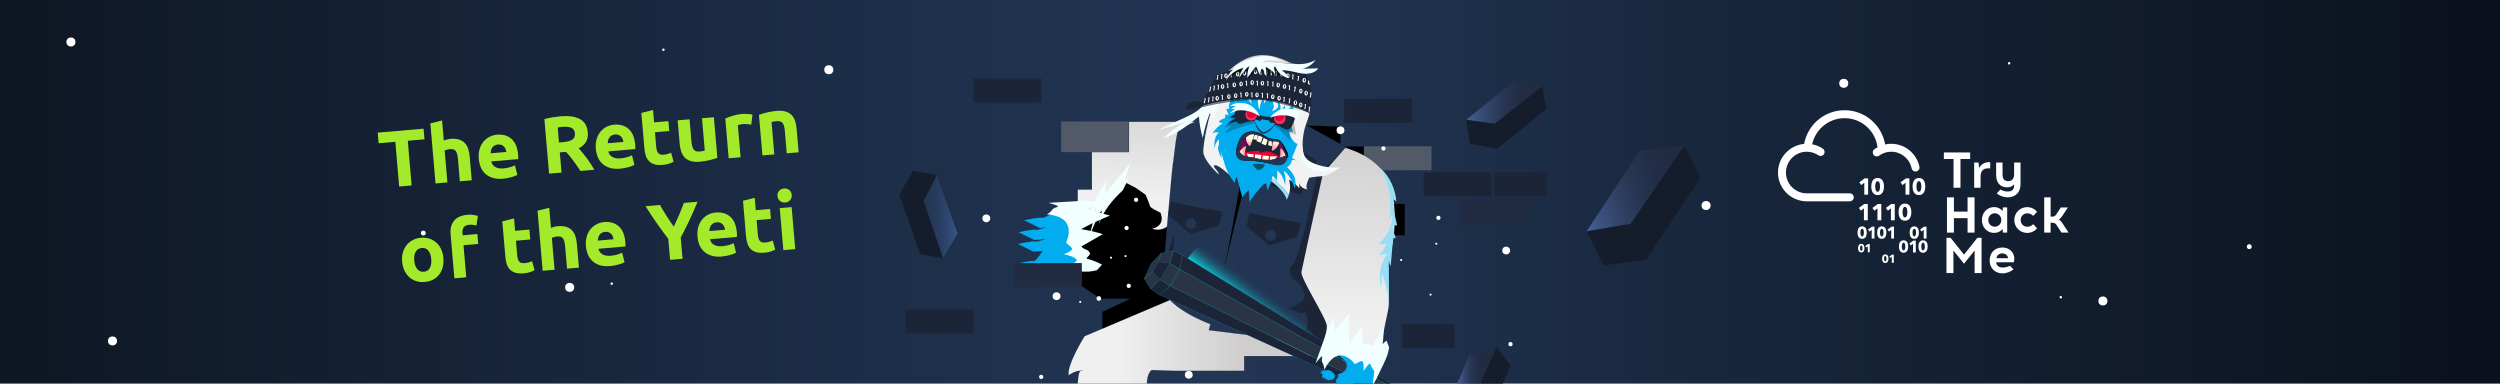 <?xml version="1.0" encoding="UTF-8"?><svg xmlns="http://www.w3.org/2000/svg" xmlns:xlink="http://www.w3.org/1999/xlink" viewBox="0 0 1890 290"><defs><style>.cls-1{fill:url(#linear-gradient-12);}.cls-1,.cls-2,.cls-3,.cls-4,.cls-5,.cls-6,.cls-7,.cls-8,.cls-9,.cls-10,.cls-11,.cls-12,.cls-13,.cls-14,.cls-15,.cls-16,.cls-17,.cls-18,.cls-19,.cls-20,.cls-21,.cls-22,.cls-23,.cls-24,.cls-25,.cls-26,.cls-27,.cls-28,.cls-29{stroke-width:0px;}.cls-30{stroke-width:.59px;}.cls-30,.cls-31,.cls-3,.cls-32{fill:#223654;}.cls-30,.cls-31,.cls-33,.cls-34,.cls-35,.cls-36,.cls-37,.cls-38,.cls-39,.cls-40,.cls-41,.cls-32,.cls-42,.cls-43{stroke-miterlimit:10;}.cls-30,.cls-31,.cls-33,.cls-34,.cls-38,.cls-39,.cls-40,.cls-41,.cls-32,.cls-42,.cls-43{stroke:#212c42;}.cls-2{fill:#f3ffff;}.cls-31,.cls-33,.cls-34,.cls-36,.cls-38,.cls-39,.cls-40,.cls-41,.cls-42,.cls-43{stroke-width:.09px;}.cls-4{fill:url(#linear-gradient-6);}.cls-5,.cls-40{fill:#02adef;}.cls-33,.cls-8,.cls-35,.cls-37{fill:#1c2538;}.cls-44,.cls-16{opacity:.52;}.cls-7{fill:#151c2b;}.cls-9{fill:url(#linear-gradient-11);}.cls-34{fill:url(#New_Gradient_Swatch-3);}.cls-10{fill:url(#linear-gradient-5);}.cls-45{filter:url(#AI_GaussianBlur_4);}.cls-11{fill:none;}.cls-35{stroke:#000;stroke-width:3.33px;}.cls-12{fill:#f42f63;}.cls-46{opacity:.23;}.cls-13{fill:#fff;}.cls-14{fill:url(#linear-gradient-2);}.cls-36{fill:#293447;}.cls-36,.cls-37{stroke:aqua;}.cls-37{stroke-width:.08px;}.cls-15{fill:url(#linear-gradient-7);}.cls-17{fill:url(#linear-gradient-3);}.cls-18{fill:#9ae1f7;}.cls-38{fill:#525a6a;}.cls-47{filter:url(#AI_GaussianBlur_4-3);}.cls-48{clip-path:url(#clippath);}.cls-39{fill:url(#New_Gradient_Swatch-2);}.cls-19{fill:url(#linear-gradient-9);}.cls-20{fill:#98dff5;}.cls-41{fill:#212c42;}.cls-32{stroke-width:.08px;}.cls-21{fill:url(#New_Gradient_Swatch);}.cls-22{fill:#eb0037;}.cls-23{fill:#81005c;}.cls-24{fill:url(#linear-gradient-8);}.cls-43{fill:url(#linear-gradient);}.cls-25{fill:#fffce5;}.cls-26{fill:#a3ea2a;}.cls-49{filter:url(#AI_GaussianBlur_4-2);}.cls-27{fill:url(#linear-gradient-10);}.cls-28{fill:url(#linear-gradient-4);}.cls-29{fill:#f1ffff;}</style><linearGradient id="linear-gradient" x1="-544.44" y1="145" x2="2466.46" y2="145" gradientUnits="userSpaceOnUse"><stop offset="0" stop-color="#000"/><stop offset=".13" stop-color="#0a111a"/><stop offset=".37" stop-color="#1b2b44"/><stop offset=".49" stop-color="#223654"/><stop offset=".61" stop-color="#18273d"/><stop offset=".87" stop-color="#060a11"/><stop offset="1" stop-color="#000"/></linearGradient><clipPath id="clippath"><polygon class="cls-11" points="909.8 92.1 853.56 92.1 853.56 114.9 825.48 114.9 825.48 143.32 814.75 143.32 814.75 214.33 832.09 225.89 854.38 225.89 833.33 235.8 833.33 249.84 898.91 280.39 940.63 280.39 940.63 269.24 992.73 269.24 1044.7 177.91 1062.04 177.91 1062.04 154.1 1043.05 154.1 1032.73 118.64 1032.73 110.75 1013.42 110.75 1013.42 95.76 909.8 92.1"/></clipPath><linearGradient id="New_Gradient_Swatch" x1="854.92" y1="184.29" x2="860.21" y2="10.81" gradientUnits="userSpaceOnUse"><stop offset=".2" stop-color="#f0f0f0"/><stop offset=".72" stop-color="#cfcdcd"/></linearGradient><linearGradient id="New_Gradient_Swatch-2" x1="807.8" y1="280.2" x2="992.73" y2="280.2" xlink:href="#New_Gradient_Swatch"/><linearGradient id="New_Gradient_Swatch-3" x1="807.8" y1="258.98" x2="992.73" y2="258.98" xlink:href="#New_Gradient_Swatch"/><linearGradient id="linear-gradient-2" x1="1015.69" y1="299.37" x2="1024.26" y2="18.29" gradientUnits="userSpaceOnUse"><stop offset=".2" stop-color="#f0f0f0"/><stop offset=".72" stop-color="#cfcdcd"/></linearGradient><filter id="AI_GaussianBlur_4"><feGaussianBlur stdDeviation="4"/></filter><linearGradient id="linear-gradient-3" x1="-276.41" y1="75.96" x2="-260.77" y2="110.01" gradientTransform="translate(705.78 72.46) rotate(-168.18) scale(1 -1)" gradientUnits="userSpaceOnUse"><stop offset=".41" stop-color="#223654" stop-opacity="0"/><stop offset=".88" stop-color="aqua"/></linearGradient><linearGradient id="linear-gradient-4" x1="895.58" y1="234.87" x2="895.58" y2="57.82" gradientTransform="translate(49.7 39.17) rotate(-6.69)" gradientUnits="userSpaceOnUse"><stop offset=".56" stop-color="#f2f2f2"/><stop offset=".72" stop-color="#d1cfcf"/></linearGradient><filter id="AI_GaussianBlur_4-2"><feGaussianBlur stdDeviation="4"/></filter><filter id="AI_GaussianBlur_4-3"><feGaussianBlur stdDeviation="4"/></filter><linearGradient id="linear-gradient-5" x1="872.3" y1="178.89" x2="884.88" y2="178.89" gradientTransform="translate(49.7 39.17) rotate(-6.69)" gradientUnits="userSpaceOnUse"><stop offset="0" stop-color="#fffce5"/><stop offset="1" stop-color="#eb0037"/></linearGradient><linearGradient id="linear-gradient-6" x1="914.5" y1="189.38" x2="890.64" y2="177.85" gradientTransform="translate(49.7 39.17) rotate(-6.69)" gradientUnits="userSpaceOnUse"><stop offset=".26" stop-color="#fffce5"/><stop offset="1" stop-color="#eb0037"/></linearGradient><linearGradient id="linear-gradient-7" x1="881.75" y1="164.69" x2="883.08" y2="181.28" gradientTransform="translate(49.7 39.17) rotate(-6.69)" gradientUnits="userSpaceOnUse"><stop offset=".31" stop-color="#fffce5"/><stop offset="1" stop-color="#eb0037"/></linearGradient><linearGradient id="linear-gradient-8" x1="903.17" y1="169.65" x2="893.95" y2="188.19" gradientTransform="translate(49.7 39.17) rotate(-6.69)" gradientUnits="userSpaceOnUse"><stop offset=".23" stop-color="#fffce5"/><stop offset="1" stop-color="#eb0037"/></linearGradient><linearGradient id="linear-gradient-9" x1="1086.06" y1="77.37" x2="1177.74" y2="77.37" gradientUnits="userSpaceOnUse"><stop offset="0" stop-color="#719cf9"/><stop offset=".09" stop-color="#6084d2"/><stop offset=".21" stop-color="#4d69a6"/><stop offset=".32" stop-color="#3d5382"/><stop offset=".44" stop-color="#304266"/><stop offset=".56" stop-color="#283552"/><stop offset=".68" stop-color="#222e46"/><stop offset=".79" stop-color="#212c42"/></linearGradient><linearGradient id="linear-gradient-10" x1="1311.12" y1="118.12" x2="1454.36" y2="118.12" gradientTransform="translate(-126.16 447.5) rotate(-17.51)" xlink:href="#linear-gradient-9"/><linearGradient id="linear-gradient-11" x1="1092.37" y1="278.67" x2="1131.43" y2="278.67" gradientUnits="userSpaceOnUse"><stop offset="0" stop-color="#719cf9"/><stop offset=".08" stop-color="#6084d2"/><stop offset=".19" stop-color="#4d69a6"/><stop offset=".3" stop-color="#3d5382"/><stop offset=".41" stop-color="#304266"/><stop offset=".51" stop-color="#283552"/><stop offset=".62" stop-color="#222e46"/><stop offset=".73" stop-color="#212c42"/></linearGradient><linearGradient id="linear-gradient-12" x1="698.22" y1="163.89" x2="746.64" y2="163.89" gradientUnits="userSpaceOnUse"><stop offset="0" stop-color="#223654"/><stop offset=".14" stop-color="#243858"/><stop offset=".3" stop-color="#2a4065"/><stop offset=".46" stop-color="#344e7b"/><stop offset=".63" stop-color="#436199"/><stop offset=".8" stop-color="#5679c0"/><stop offset=".97" stop-color="#6c96f0"/><stop offset="1" stop-color="#719cf9"/></linearGradient></defs><g id="Layer_4"><rect class="cls-43" x="-5" y="-5" width="1900" height="300"/></g><g id="Layer_6"><polygon class="cls-42" points="909.8 92.1 853.56 92.1 853.56 114.9 825.48 114.9 825.48 143.32 814.75 143.32 814.75 214.33 832.09 225.89 854.38 225.89 833.33 235.8 833.33 249.84 898.91 280.39 940.63 280.39 940.63 269.24 992.73 269.24 1044.7 177.91 1062.04 177.91 1062.04 154.1 1043.05 154.1 1032.73 118.64 1032.73 110.75 1013.42 110.75 1013.42 95.76 909.8 92.1"/><g class="cls-48"><path class="cls-21" d="m885.93,166.79s-4.13,9.44-14.99,6.18c0,0,10.49-1.72,6.37-12.23,0,0-7.49-3.32-7.87-4.86s-3.37-8.65-3.37-8.65l-7.49-5.25-8.99-4.58s-13.12,22.61-23.98,27.27c-10.86,4.66-20.98,8.98-20.98,8.98v-50.16l40.65-55.22,38.78,9.28s27.51,14.5,25.74,14.55-23.87,74.69-23.87,74.69Z"/></g><path class="cls-39" d="m818.41,280.39s-.73-.77-1.54-.1c.51,0,1.03.02,1.54.1Z"/><path class="cls-34" d="m959.5,229.03l-65.95-6.08-73.57,31.22s-13.63,21.6-12.06,29.58c0,0,4.26-3.42,8.94-3.47.81-.67,1.54.1,1.54.1-.52-.08-1.03-.11-1.54-.1-.87.72-1.84,3.1-2.12,9.89-.07,1.78-.04,3.38.08,4.82h54.21c-1.48-2.04-2.24-4.51-1.85-7.27,1.05-7.53,3.76-7.95,3.76-7.95l18.22.61h51.47v-11.15h52.1l-33.23-40.21Z"/><path class="cls-40" d="m793.77,202.31s-1.39,3.49-3.06,4.4,3.06-1.92,3.06-1.92v-2.48Z"/><polygon class="cls-40" points="790.36 203.66 787.14 205.38 791.43 204.52 790.36 203.66"/><polygon class="cls-40" points="798.75 202.31 793.77 204.79 794.51 206.26 798.75 202.31"/></g><g id="Layer_3"><path class="cls-29" d="m848.81,143.88c-7.61,7.12-14.78,15.49-18.01,25.57,1.04-4.77,2.08-9.53,3.13-14.3-3.9,7.99-7.45,16.16-10.64,24.46,2.16-8.45,4.32-16.9,6.48-25.35-2.51,5.29-5.42,10.39-8.68,15.23,3.48-12.09,9.04-23.67,16.29-33.96-1.54,3.56-2.23,7.47-1.97,11.21,6.37-7.78,12.75-15.56,19.12-23.35-1.48,4.56-2.95,9.12-4.43,13.68,6.81-5.83,1.77.8,5.78-7.45"/><path class="cls-32" d="m971.42,85.78s-24.13,37.42-25.63,37.37c-1.49-.04-30.23,122.32-31.96,126.47l85.42,10.54s-1.18-113.82-.43-120.51,17.22-24.31,29.3-22.66l-56.7-31.2Z"/><rect class="cls-38" x="1031.11" y="110.54" width="51.15" height="18.17"/><path class="cls-8" d="m1002.15,195.12c-1.18-2.8-3.75-5.38-7.29-7.3,4.89,3.08.05,8.08-.1,12.37-.07,1.93.89,3.81,1.61,5.69,1.98,5.17,2.15,10.59.52,15.81.72-.63,1.45-1.27,2.17-1.9-.83,5.02-2.97,9.97-6.31,14.59,1.02-.59,2.03-1.18,3.05-1.77-1.88,3.7-2.89,7.57-2.99,11.45.82-1.1,1.63-2.19,2.45-3.29,4.76,8.09,5.74,17.01,2.8,25.42,3.39-3.81,4.97-8.22,4.5-12.56,1.74,1.98,2.83,4.18,3.21,6.41,1.29-3.46.51-7.19-2.15-10.34,4.06,1.6,8.13,3.2,12.19,4.8-4.78-4.15-10.03-8.09-15.7-11.79,1.59.59,3.18,1.18,4.77,1.77-2.71-2.9-3.81-6.36-3.07-9.67.89.75,1.77,1.49,2.66,2.24,1.17-14.6-.06-29.27-3.68-43.72"/><path class="cls-8" d="m986.93,171.08s-6.59,27.48-10.34,29.87c-3.75,2.39,1.05,10.18,1.05,10.18l3.74,2.11s9.43,11.2,2.19,15c0,0-6.67,5.38-9.4,4.24,0,0,9.65,6.09,11.38,4.03s4.19,5.76,2.39,10.63c-1.79,4.86-6.06,10.88-6.06,10.88l15.47,3.11,19.61-13.99-5.06-56.26s-1.49-32.07-2.73-34.99c-1.24-2.92,6.64-38.14,6.64-38.14l1.15-5.85-21.4,21.26-8.63,37.92Z"/><path class="cls-32" d="m920.22,97.08s16.45,24.08,18.49,28.63c2.04,4.55-21.75,120.12-21.75,120.12,0,0-40.8-14.2-38.28-33.15,0,0,7.47-87.57,8.08-89.27.62-1.7,2.39-26.52,5.3-27.01s23.54-9.29,23.54-9.29l12.59,12.24"/><path class="cls-33" d="m983.57,168.47s-35.68-6.13-38.82-7.73l-2.39,10.25,17,14.6,21.39-6.65,2.81-10.47Z"/><path class="cls-33" d="m924.33,159.98s-35.68-6.13-38.82-7.73l-2.39,10.25,17,14.6,21.39-6.65,2.81-10.47Z"/><circle class="cls-31" cx="960.46" cy="177.91" r="4.02"/><circle class="cls-31" cx="900.36" cy="169.06" r="4.02"/><path class="cls-33" d="m887.52,177.1s-6.12,16.54-3.92,17.75,20.4,3.68,20.4,3.68c0,0-17.52-1.55-17-6.35.52-4.8.52-15.09.52-15.09Z"/><path class="cls-33" d="m995.66,121.61s-8.63,18.06-12.22,25.63l-25.91-7.61s15.09-29.71,15.76-31,22.38,12.99,22.38,12.99Z"/><path class="cls-14" d="m1049.13,235.69c-3.32,14.57-6.13,33.3-6.13,33.3l-2.64,7.28,2.5-2.16c3.49-15.95-3.02,1.14-6.92,2.17-3.95,1.04-9.45,8.67-9.45,8.67v-11.27s-12.48-7.98-12.59-4.6l-3.62-3.56-5.09,10.75-4.67-10.75s.29-1.69.68-4.11c.7-4.38,1.72-11.16,1.92-14.63.31-5.38-20.15-36.34-19.22-41.28.61-3.25,7.43-34.32,12.04-55.26,2.41-10.94,4.21-19.11,4.21-19.11l16.82-19.24s32.23,7.15,36.22,35.86c3.88,27.92-2.39,47.35-5.4,51.25s4.67,22.11,1.35,36.68Z"/><path class="cls-20" d="m1043.47,127.03c6.83,11.12,9.53,27,6.38,39.71.97-1.56,1.95-3.13,2.92-4.69-.14,8.49-4.09,16.85-10.54,22.27,1.89.57,3.97.45,5.79-.33-.95,3.41-2.97,6.5-5.7,8.71,2.2-.03,4.39-.31,6.53-.82-5.43,7.02-7.23,16.8-4.65,25.33.18-3.31.36-6.63.55-9.94,3.62,8.48,5.48,17.73,5.43,26.97-.09-12.88-.18-25.76-.28-38.64-.06,1.94.47,3.89,1.5,5.52.59-7.1,1.18-14.19,1.77-21.29.69.05,1.38.1,2.06.15-1.28-3.1-2.11-6.39-2.45-9.73,1.17.06,2.33.11,3.5.17-1.74-6.73-3-13.59-3.78-20.51,1.03.79,2.06,1.57,3.09,2.36-.4-8.42-4.67-18.83-12.13-25.25"/><path class="cls-29" d="m997.76,268.3c-.44,2.11,4.92,3.97,5.78,5.94,1.04-1.7,2.09-3.41,3.13-5.11,1.07.88,1.98,1.97,2.64,3.19,1.96-.23,2.69-3.73,4.59-3.23,1.96.52.84,4.19,2.65,5.11.9-1.23,1.81-2.46,2.71-3.7.3-.4.64-.84,1.13-.92.84-.14,1.43.77,1.77,1.55,1.78,4.09,3.14,8.37,4.05,12.74,1.52-5.22,3.08-10.55,6.25-14.97-.32,9.53,2.29,3.95,3.19,13.45,4.02-4.79,2.76,3.82,3.67-2.36.01,3.4.03,6.8.04,10.2,2.27-11.55,7.82-31.37,6.27-43.04-.75,2.05-6.68,12-7.42,14.05-4.81-1.1-10.04-2.16-14.54-.13-.92.41-1.84.96-2.85.96-1.01,0-18.88-6.01-18.64-6.99"/><g class="cls-45"><path class="cls-17" d="m965.44,237.71c2.52,5.89,25.75,20.82,27.47,15.24.31-.99-32.7-40.31-33.42-41.01-.73-.72-.9-8.59-1.91-8.73-3.64-.5-9.12,3.79-11.81,6.35-2.75,2.61-7.03-3.34-7.96-7.05-.46-1.81-.59-4.24-2.32-4.74-1.01-.29-2.16.29-3.11-.16-1.06-.52-1.25-2.04-2.1-2.88-1.59-1.6-4.27-.09-6.45-.46-1.86-.32.76-8.58-.69-9.82-3-2.56-8.59.43-14.69,2.24-4.14,1.23-2.04-.45-3-.1-1.02.36-1.75,1.28-2.43,2.16-2.26,2.93-4.51,5.86-6.77,8.79-.26.34-.53.72-.5,1.15.04.55.55.9,1,1.17,20.61,12.09,41.22,24.18,61.83,36.27,1.07.63,2.87.96,3.17-.31"/></g><polygon class="cls-37" points="1058.62 294.23 893.97 192.94 891.89 203.62 1056.13 295 1057.69 295 1058.62 294.23"/><polygon class="cls-36" points="891.89 203.66 884.58 216.02 1042.95 295 1056.06 295 891.89 203.66"/><polygon class="cls-37" points="884.65 216.1 876.39 222.95 1034.52 295 1042.94 295 884.65 216.1"/><polygon class="cls-37" points="893.97 192.94 887.05 189.63 884.34 199.16 891.89 203.66 893.97 192.94"/><polygon class="cls-37" points="884.65 216.1 876.91 211.12 869.85 218.4 876.39 222.95 884.65 216.1"/><polygon class="cls-36" points="884.34 199.12 876.91 211.16 884.65 216.14 891.93 203.66 884.34 199.12"/><polygon class="cls-36" points="887.05 189.63 877.87 191.36 875.53 198.19 884.34 199.16 887.05 189.63"/><polygon class="cls-36" points="876.87 211.16 871.79 205.03 865.08 210.6 869.85 218.4 876.87 211.16"/><polygon class="cls-8" points="884.34 199.16 875.53 198.19 871.79 205.03 876.87 211.16 884.34 199.16"/><polygon class="cls-36" points="877.87 191.32 870.06 199.57 865.09 210.56 871.8 205 875.53 198.15 877.87 191.32"/><path class="cls-5" d="m1017.54,289.96c.09-.15.17-.31.21-.5-.08.16-.15.33-.21.5Z"/><path class="cls-5" d="m1025.82,294.04c-.17.39-.17.71-.06.96h9.15c.11-.13.23-.26.35-.38,0,.13,0,.25,0,.38h.76c.28-.86.51-1.75.65-2.65-.03.37.14.74.44.96.36-1.44.71-2.87,1.07-4.31.19.19.38.39.57.58.36-1.34.58-2.71.67-4.09.23.57.47,1.13.7,1.7.02-.23.04-.45.06-.68.3.13.67-.22.56-.53.25.11.51.22.76.33-.28-1.02-.55-2.04-.83-3.05.38.13.75.26,1.13.39-2.2-2.26-4.49-4.77-5.63-7.74-.41-1.07-.9-2.13-1.76-3.02-1.14-1.17-2.81-1.93-4.45-2.66-3.71-1.64-7.44-3.24-11.2-4.8-3.98-1.66-6.69-4.78-11.15-5.27s-.96,0-4.61-.15l13.87,12.81c2.66,3.14,1.19,8.23-3.38,9.4-.66.17-1.41.28-1.82.72-.57.6.65,1.62.09,2.14-5.65,5.2,4.12,7.57,5.8,4.88.06-.17.13-.33.21-.5-.04.18-.11.35-.21.5-.43,1.24-.23,2.61.76,3.44.64.54,1.44,1.2,2.41,1.6h3.42c.53-.21,1.09-.52,1.69-.96Z"/><path class="cls-5" d="m1008.88,283.2c-.53-1.12-1.73-2.23-3.14-2.94-.44-.22-.9-.4-1.35-.46-.83-.1-1.79.24-2.65.27-1.46.05-2.94,0-4.41,0,1,0,2.01.1,2.98.31-.97.3-1.84.93-2.43,1.76.62-.12,1.4-.16,1.72.38.11.18.14.39.16.6.07.75.02,1.52-.15,2.26-.09-.09.14-.19.2-.08s-.01.24-.06.36-.05.29.07.33c.52-.2,1.04-.39,1.57-.59l.19,1.41.78-.67.32,1.21c.15-.31.54-.49.88-.4s.58.44.56.79c.31-.58,1.13-.55,1.79-.53.6.02,1.23-.03,1.73-.36,1.29-.83,1.93-2.19,1.23-3.65Z"/><path class="cls-5" d="m801.7,160.37s-9.86-1.65-10.29,8.32-5.34,29.65-4.05,34.32,18.02-1.32,18.02-1.32l11.84-1.12v-35.9l-15.51-4.3Z"/><path class="cls-29" d="m1001.06,278.25c.05.43.11.85.17,1.28,1.24-2.57,5.19-9.8,10.81-10.73,6.87-1.13,12.2,6.46,12.2,6.46,0,0,2.59-1.45,4.93-2.26s1.62,7.43,1.62,7.43c0,0,4.52-6.95,7.27-7.03,2.73-.08-.69,19.01-.73,19.23.1-.19,9.38-18.2,11.39-23.83.65-1.82,1.08-4,1.46-6.07-.6-1.78-1.28-3.54-2.03-5.26-3.01,2.54-5.72,5.43-8.05,8.61-1.2-.63-.87-2.59-1.87-3.5-1.06-.96-2.77-.12-3.78.9-1,1.03-2.04,2.34-3.48,2.3-.51-6.16-1.02-12.32-1.53-18.48-3.42,4.19-6.52,8.64-9.26,13.31-.7-8-.47-16.06-.23-24.09-3.49,4.61-6.99,9.22-10.48,13.83-.41-3.26-.82-6.52-1.23-9.78-3.21,4.57-5.6,9.73-7,15.14l-6.3,17.82c-1.98,4.48,5.26-7.77,4.6-2.91-.58,4.34.99,3.28,1.5,7.63Z"/><path class="cls-29" d="m792.52,161.38c-.36.23-.72.46-1.08.7,2.91.17,11.3,1.13,14.73,6.4,4.19,6.43-.26,14.95-.26,14.95,0,0,2.51,1.99,4.33,4.01,1.81,2.02-6.01,4.72-6.01,4.72,0,0,8.4,1.65,9.74,4.38,1.33,2.71-17.6,7.23-17.81,7.28.22.02,20.87,1.84,26.91,1.52,1.96-.11,4.13-.58,6.19-1.06,1.35-1.35,2.63-2.76,3.85-4.24-3.69-1.97-7.57-3.48-11.53-4.5.02-1.47,1.96-1.95,2.32-3.34.39-1.47-1.16-2.84-2.56-3.42-1.39-.58-3.07-1.08-3.69-2.54,5.36-3.08,10.73-6.15,16.09-9.23-5.39-1.7-10.86-2.95-16.37-3.76,6.96-4.04,14.38-7.16,21.79-10.27-5.8-1.59-11.6-3.18-17.4-4.77,2.77-1.77,5.55-3.54,8.32-5.31-5.64-1.33-11.42-1.57-16.99-.73l-19.1,1.1c-4.99-.13,9.48,2.05,4.77,3.42-4.21,1.22-2.53,2.37-6.25,4.69Z"/><path class="cls-5" d="m793.99,162.34s-6.04,3.09-6.79,2.34-13.02,1.79-13.02,1.79l11.88,5.9,9.24-.71-1.32-9.32Z"/><path class="cls-5" d="m793.77,170.91s-10,3.58-10.75,2.83-13.02,1.79-13.02,1.79l11.88,5.9,9.24-.71,2.64-9.81Z"/><path class="cls-5" d="m793.23,179.78s-10,3.58-10.75,2.83c-.75-.75-13.02,1.79-13.02,1.79l11.88,5.9,9.24-.71,2.64-9.81Z"/><path class="cls-5" d="m788.44,189.63s-6,8.52-6.76,7.77-13.02,1.79-13.02,1.79l11.88,5.9,9.24-.71-1.35-14.75Z"/><rect class="cls-33" x="1016.21" y="74.72" width="51.15" height="18.17"/><rect class="cls-41" x="1104.39" y="151.66" width="51.15" height="18.17"/><rect class="cls-41" x="766.72" y="198.88" width="51.15" height="18.17"/><rect class="cls-38" x="802.18" y="91.75" width="51.15" height="23.28"/><rect class="cls-33" x="1076.2" y="130.24" width="51.15" height="18.17"/><rect class="cls-33" x="735.99" y="59.37" width="51.15" height="18.17"/><rect class="cls-33" x="684.83" y="234.08" width="51.15" height="18.17"/><rect class="cls-33" x="1060.04" y="245.09" width="39.47" height="18.17"/><rect class="cls-33" x="1129.97" y="130.24" width="39.47" height="18.17"/></g><g id="HEAD"><path class="cls-28" d="m915.06,86.42c-1.1,1.39-5.31,20.93-5.39,27.98s11.71,17.49,11.71,17.49c.23-2.64-5.99-6.43-2.8-6.98s15.04,11.23,15.04,11.23c-1.82-3.22-.37-6.27-.37-6.27,0,0,15.99,1.65,25.26,4.53,9.27,2.88,15.79,13.04,15.79,13.04,2.16-6.21.21-11.31.21-11.31,2.7-.05,7.78,6.31,7.78,6.31v-4.69c.15,5.22,6.67,5.36,6.67,5.36-3.37-.24.78-8.76.78-8.76,0,0,2.72-.68,9.26-1.09,6.54-.41,13.34-6.35,13.34-6.35,0,0-22.79,4.21-25.93-5.63-3.14-9.83-1.3-21.06.88-27.18s3.51-8.54,3.01-18.95c-.5-10.41-12.21-18.7-12.21-18.7,2.02-2.04,6.56-1.04,6.56-1.04-4.62-6.32-17.79-7.03-17.79-7.03,5.91-1.96,12.85.3,12.85.3-4.27.5-19.64-12.77-38.12-4.11-18.48,8.67-32.44,35.12-32.44,35.12"/><path class="cls-18" d="m959.65,136.11s10.92,6.93,13.22,14.97l1.46-3.69s-9.57-12.88-12.12-12.08"/><path class="cls-2" d="m933.96,49.9c4.58-2.47,9.2-4.97,14.19-6.41,5-1.44,10.47-1.78,15.33.07,2.18.83,4.19,2.07,6.42,2.75-2.73-.23-5.46-.47-8.2-.7-2.44-.21-5.29-.25-6.85,1.63,2.85-.61,5.86.1,8.47,1.4s4.88,3.18,7.13,5.03c-3.02-1.92-6.52-3.08-10.09-3.35,3.81-.18,7.5,1.75,10.1,4.54,2.6,2.79,4.21,6.35,5.38,9.98-9.12-10.61-24.22-15.69-37.9-12.75,1.43-1.03,3.05-1.81,4.74-2.29-3.41-.34-6.71,1.36-9.44,3.44-3.37,2.58-6.23,5.83-8.36,9.5,2.34-4.31,5.18-8.35,8.44-12.01"/><path class="cls-2" d="m943.69,63.47c4.05,5.78,6.7,12.54,7.65,19.53.64-3.44.79-6.96.46-10.44-.13-1.34-.33-2.67-.8-3.93-1.03-2.78-3.42-5.02-6.26-5.88"/><path class="cls-2" d="m986.06,123.18c1.86,4.02,6.71,5.61,11.1,6.16,5.47.68,11.37.32,15.93-2.77-6.33.53-12.78-.37-18.73-2.61-3.04-1.14-6.1-2.76-7.79-5.53-1.53-2.5-1.73-5.57-1.89-8.5-.93,3.65-.99,7.53-.16,11.21"/><path class="cls-2" d="m922.85,72.63c-2.06,6.11-4.12,12.21-6.17,18.32-.34-2.79-.61-5.59-.82-8.39-3.05,6.98-5.26,14.32-6.58,21.82-1.53-5.33-2.52-10.82-2.92-16.36-8.23,6.62-16.71,13.38-26.77,16.57,4.72-5,10.35-9.14,16.54-12.15-7.1,2.03-14.21,4.06-21.31,6.09,6.67-3.06,13.35-6.13,20.02-9.19,4.48-2.06,9.04-4.17,12.65-7.52s6.16-8.23,5.5-13.11c1.33,1.92,2.73,3.79,4.19,5.6,2.78-4.41,6.41-8.29,10.62-11.37-.12,2.34-1.2,4.62-2.94,6.19"/><path class="cls-5" d="m976.65,94.45s-.66,3.6,1.12,4.92l-3.3.3s2.02,7.98,6.58,9.16l-2.12,5.03-2.14,5.58,3.59,2.11s-4.01-1.88-4.01.47-3.37,4.37-3.37,4.37c0,0,5.42,4.69,6.13,9.21s-.26,6.98-.26,6.98c0,0-3.59-11.4-8.6-13.34,0,0,2.29,3.34,1.27,10.86,0,0-1.57-10.29-7.79-11.81l-.28,3.01s.87-3.35-2.21-2.72c-3.08.63-3.38.4-3.38.4,0,0-.74,2.89.64,5.43,0,0-3.45-7.9-6.27-8.02-2.81-.12-2.33,7.85-2.33,7.85,0,0-1.63-8.47-4.56-8.13s-4.36,4.39-4.01,7.33c0,0-3.38-4.93-4.59-5.24s-.62.07-.62.07l.51,4.36s-1.28-1.66-5.4-2.98c-4.13-1.32-7.75-12.18-7.92-15.23,0,0,0,3.07.07,5.23,0,0-3.41-6.73-2.38-8.75s.44-5.47.44-5.47c0,0-3.39,2.65-3.01,7.39,0,0-1.98-8.43,3.03-12.63,0,0-3.99-.89-5.61,1.38,0,0,4.8-6.79,8.51-8.22,0,0-2.79-1.48-3.46-1.04s.66-.53.66-.53c0,0,2.18-2.15,4.33-2.31,0,0,1.15-3.29-.37-3.12l3.24.7-1.88-5.29s-.32.31,1.34.66.83-2.17.65-2.15,3.38-10.42,3.38-10.42l1.69,8.29s-.48-8.7.67-7.39,3.5,5.19,3.95,5.22.36-6.9.36-6.9l7.45,9.69s-5.86-21.52-1.37-14.01c4.49,7.51,6.36,9.63,6.02,10.58s.8,10.65,1.3,6.44c.5-4.21,2.81-9.17,2.81-9.17,0,0,.05,2.7.66,5.61,0,0,3.03-5.68,4.44-5.21s2.88,7.61,2.88,7.61l-1.39,3.5s5.13-1.68,4.52-4.59-.69-5.88-.69-5.88c0,0,2,4.01,2.4,6.58s-.29,4.46-.29,4.46c0,0,4.23-4.74,3.68-6.3s.5,5,.5,5c0,0,4.23-1.67,5.07-4.48l1.02,3.31-1.76,3.46-.93,5.16,1.42,3.62Z"/><path class="cls-5" d="m924.3,116.12c.74,8.13,3.98,16.01,9.19,22.3-.04-1.72.5-3.44,1.52-4.83,1.37,5.16,2.73,10.31,4.1,15.47,1.46-1.88,3.08-3.63,4.84-5.24.53,2.95.69,5.97.48,8.96,2.96-4.48,6.32-8.69,10.02-12.58.77-.81,1.81-1.68,2.87-1.35.28,1.66.56,3.32.84,4.99,1.79-3.46,3.12-7.16,3.97-10.97,1.27,1.06,2.28,2.42,2.95,3.93.68-3.61.74-7.34.18-10.98-9.85-1.65-19.92-2.03-29.87-1.12"/><g class="cls-46"><path class="cls-6" d="m949.35,92.92c-8.05,1.91-15.92,4.6-23.46,8,1.4-2.35,3.36-4.37,5.68-5.82-1.92.21-3.81.71-5.59,1.48,2.36-5.54,8.3-9.35,14.32-9.2,3.52.09,7.2,1.64,8.97,4.69"/></g><g class="cls-46"><path class="cls-6" d="m961.62,94.49c5.59,2.42,9.69,7.28,13.58,11.97-.13-1.62-.25-3.25-.38-4.87-.02-.23-.03-.48.09-.68.21-.33.68-.33,1.07-.28,1.33.18,2.63.59,3.82,1.21-.49-3.54-1.11-7.05-1.86-10.54-.06-.28-.14-.59-.39-.73-.2-.12-.44-.09-.67-.06-4.29.55-8.58,1.1-12.88,1.65-.96.12-2.21.59-2.07,1.55"/></g><g class="cls-44"><path class="cls-6" d="m956.16,124.43c-2.85-.73-5.87-.82-8.76-.26-.18.03-.41.12-.41.31,0,.1.07.19.13.26.91,1.04,1.81,2.08,2.72,3.12.17.19.34.39.56.52.3.17.66.2,1,.18,1.12-.07,2.17-.63,3-1.39s1.46-1.71,2.03-2.67"/></g><path class="cls-8" d="m933.99,82.66s-2.68,10.07,4.15,11.13c0,0,7.26-3.96,18.76-1.6,11.5,2.36,12.9,5.72,16.48,5.82,3.59.1,6.01-9.91,6.01-9.91l-8.26-3.44-9.76,3.58s-5.51.49-9.53-1.55c-4.02-2.04-9.01-5.41-9.01-5.41l-5.65-.68-3.19,2.07Z"/><g class="cls-49"><circle class="cls-12" cx="945.89" cy="86.78" r="4.35"/></g><circle class="cls-22" cx="946.13" cy="85.97" r="3.38"/><g class="cls-47"><circle class="cls-12" cx="967.52" cy="89.56" r="4.35"/></g><circle class="cls-22" cx="967.31" cy="88.09" r="3.38"/><path class="cls-2" d="m952.56,88.16s-7.09-5.68-16.78-4.71c0,0-5.37,1.81-6.27,2.52,0,0,2.65-3.04,4.49-3.31,0,0-3.14-1.11-4.1.08,0,0,3.06-2.33,4.9-1.95,0,0-3.75-1.51-5.21-.21,0,0,2.57-3.7,11.02-2.53,8.45,1.17,11.96,10.1,11.96,10.1Z"/><path class="cls-2" d="m960.06,89.06s8.23-3.84,17.42-.61c0,0,4.79,3.03,5.5,3.93,0,0-1.86-3.58-3.58-4.27,0,0,3.31-.34,3.96,1.05,0,0-2.42-2.99-4.3-3.05,0,0,4-.59,5.11,1.02,0,0-1.62-4.2-10.11-5.06-8.49-.85-14.01,6.99-14.01,6.99Z"/><path class="cls-35" d="m936.53,111.79s3.55-12.06,11.38-10.72c7.83,1.34,8.76,6.19,16.38,5.75,0,0,2.88-.07,5.47,5.05,2.59,5.11,2.58,5.84,2.58,5.84,0,0-8.34,4.32-15.66,3.46-7.32-.86-14.29-2.57-16.42-2.23s-4.46-5.71-3.73-7.15Z"/><path class="cls-23" d="m946.77,101.7s-8.47,12.46-7.33,16.02l-3.17-2.43-.52-2.11,2.29-8.21,3.63-2.95,5.11-.33Z"/><path class="cls-23" d="m965.23,122.1s3.4-6.45,1.8-10.86-1.49-4.25-1.49-4.25l1.48-.44,2.56,3.58,2.99,7.59-1.62,2.36-5.72,2.02Z"/><path class="cls-22" d="m940.14,115.51c3.31-.79,6.69-1.26,10.09-1.41.72-.03,1.46-.04,2.12.26s1.17,1.01,1.03,1.71c1-1.62,3.28-1.83,5.16-1.54,3.44.53,6.7,2.15,9.2,4.58.27.26.54.63.38.96-.09.17-.27.27-.44.35-2.97,1.4-6.4,1.49-9.67,1.17s-6.51-1-9.8-1.05c-2.19-.03-4.4.22-6.56-.18-.96-.17-1.94-.51-2.56-1.26s-.66-2.02.11-2.61"/><path class="cls-8" d="m937.45,91.92c-1.73.06-3.48.12-5.17.52-1.69.39-3.34,1.14-4.53,2.4,1.7-2.69,4.44-4.7,7.51-5.51-1.9-.23-3.82-.31-5.73-.25,1.44-1.71,3.53-2.85,5.74-3.16.2-.03.41-.05.58.05.22.12.31.38.39.62.41,1.33.82,2.65,1.24,3.98"/><path class="cls-3" d="m948.51,90.39s.62,9.13,6.51,10.88c0,0,7.2-1.75,8.57-7.77,0,0-14.24,4.02-15.08-3.11Z"/><path class="cls-5" d="m959.82,92.87l.1-.63c.09-.58-.31-1.13-.89-1.22l-4.79-.75c-.58-.09-1.13.31-1.22.89l-.1.63c-1.43-.89-2.57-1.28-3.98-1.46-.21-.03-.39.16-.35.37.27,1.44,1.51,6.32,6.48,9.33,0,0,5.61-1.38,8.6-6.53.1-.18,0-.41-.19-.46-.6-.16-1.89-.39-3.66-.16Z"/><path class="cls-10" d="m942.52,118.92s-1.91.05-1.45-3.17,1.42-5.1.77-5.29-3.02,1.69-4.81,4.28c0,0-.89.66,1.64,2.52s3.85,1.67,3.85,1.67Z"/><path class="cls-4" d="m965.82,120.38s1.85.45,2.08-2.8-.33-5.29.35-5.34,2.6,2.28,3.81,5.19c0,0,.74.83-2.13,2.12-2.87,1.29-4.12.83-4.12.83Z"/><polygon class="cls-25" points="943.92 119.16 942.47 116.13 947.8 116.67 947.52 119.52 943.92 119.16"/><polygon class="cls-25" points="963.7 121.01 965.37 118.1 960.01 118.24 960.09 121.1 963.7 121.01"/><rect class="cls-25" x="949.23" y="116.33" width="3.61" height="4.74" transform="translate(738.15 1053.17) rotate(-84.28)"/><rect class="cls-25" x="954.97" y="117.17" width="3.61" height="4.74" transform="translate(742.49 1059.64) rotate(-84.28)"/><path class="cls-30" d="m935.41,112.19s-2.22,4.14.87,7.39c3.09,3.25,9.02.75,17.54,2.55,8.51,1.8,13.29,4.04,16.75,1.2,3.46-2.84,2.48-6.2.49-9.31l1.29,3.68-3.36,1.39-8.16,2.04-7.17-.33-7.61-1.82-1.96-.11c-3.3-.19-6.25-2.09-7.79-5l-.88-1.67Z"/><path class="cls-15" d="m941.75,101.93s-.13,5.89,2.7,8.4l.84-.12,3.19-8.84s-1.28-.16-2.93-.63-3.81,1.2-3.81,1.2Z"/><path class="cls-24" d="m967.62,107s-1.9,5.58-5.42,6.96l-.75-.41.73-6.7s.88-.85,2.59-.73c1.71.12,2.85.87,2.85.87Z"/><polygon class="cls-25" points="948.86 101.47 947.34 105.21 950.21 105.71 951.16 101.88 948.86 101.47"/><polygon class="cls-25" points="961.44 106.36 961.6 110.39 958.73 109.89 959.15 105.96 961.44 106.36"/><polygon class="cls-25" points="951.6 101.97 949.89 106.69 953.18 107.89 954.85 103.25 951.6 101.97"/><polygon class="cls-25" points="955.43 103.94 953.69 108.65 956.97 109.87 958.68 105.24 955.43 103.94"/><path class="cls-30" d="m935.41,112.19s.86-9.58,6.92-11.82c6.06-2.24,10.42,1.13,14.21,3.39,3.79,2.26,9.22.9,10.97,2.69s4.73,10.48,4.73,10.48l-3.13-6.87-2.81-3.19-6.28-.44-6.75-3.72-5.08-1.33c-1.61-.42-3.32-.07-4.63.95l-3.79,2.95-3.41,8.61-.92-1.7Z"/><path class="cls-16" d="m989.81,85.46s-24-9.77-40.06-9.84c-20.86-.08-41.4,5.67-41.4,5.67l-.31-2.67,55.5-10.12,26.19,13.18.08,3.78Z"/><path class="cls-8" d="m991.31,69.9c.03.4.05.8.07,1.19h0c.13,2.95-.04,5.71-.29,8.01-.24,2.16-.56,3.9-.79,5.01-.18.85-.31,1.33-.31,1.33-35.52-18.88-75.31-7.33-81.09-5.49-.47.15-.72.24-.72.24.05-.22.11-.45.18-.69.02-.06.03-.12.05-.18.07-.25.15-.52.24-.79.12-.35.24-.71.38-1.08.06-.16.13-.33.19-.5.32-.82.69-1.68,1.1-2.56.22-.48.46-.98.7-1.47,1.08-2.21,2.34-4.52,3.59-6.68h0c.15-.26.29-.51.44-.76h0c1.36-2.34,2.68-4.47,3.71-6.09.29-.46.56-.87.8-1.24.15-.23.29-.45.42-.64.25-.39.45-.69.59-.9.14-.21.21-.32.21-.32.31-.12.62-.25.92-.37.38-.15.77-.29,1.15-.44.16-.06.33-.12.5-.18.51-.19,1.02-.36,1.54-.54.5-.17.99-.33,1.49-.49.4-.12.79-.25,1.19-.36.33-.1.67-.2,1-.29.38-.11.76-.21,1.14-.31.17-.05.35-.09.52-.14.52-.14,1.04-.26,1.56-.39.5-.12.99-.23,1.49-.34.4-.09.8-.17,1.19-.25.42-.08.84-.17,1.25-.24.38-.07.75-.14,1.13-.2.07-.01.14-.02.2-.03.53-.09,1.05-.17,1.57-.25.51-.08,1.02-.15,1.53-.22.41-.06.82-.11,1.24-.16.37-.05.74-.09,1.11-.13.38-.04.75-.08,1.12-.11.09,0,.17-.02.26-.02.53-.05,1.05-.09,1.57-.13.48-.04.96-.07,1.44-.1.4-.02.8-.05,1.19-.06.13,0,.26-.01.39-.02.53-.02,1.05-.04,1.57-.06.43-.01.86-.02,1.29-.03.39,0,.79,0,1.18,0,.15,0,.3,0,.46,0,.16,0,.32,0,.48,0,.13,0,.25,0,.38,0,.36,0,.72,0,1.08.02.19,0,.37,0,.55.01.52.01,1.04.03,1.55.05.35.01.7.03,1.04.05.39.02.79.04,1.18.07.19.01.39.02.58.04.26.02.52.04.78.05.03,0,.06,0,.09,0,.36.03.71.05,1.06.08.23.02.45.04.67.06.52.04,1.03.09,1.53.15.3.03.6.06.9.1.4.04.8.09,1.2.14.23.03.45.05.67.08.65.08,1.29.17,1.91.26,11.21,1.61,18.67,4.34,18.67,4.34.9,1.51,1.62,3.09,2.19,4.71.05.13.09.27.14.4.05.14.09.28.14.42.08.24.15.48.22.72.1.33.19.66.27,1h0c.07.26.13.51.19.77.46,2,.74,4.02.87,5.97Z"/><path class="cls-8" d="m912.19,78.6c-2.76-1.07-5.6-2.16-8.56-2.06s-6.07,1.67-7.05,4.46c-.11.3-.18.64-.07.93.18.47.75.65,1.25.72,4.1.6,8.04-1.62,11.6-3.75-1.91.79-3.73,1.81-5.39,3.03,2.51.22,5.06-1.35,6.01-3.67l2.2.34Z"/><path class="cls-13" d="m910.77,78.16l-.79-.34.87-2.88-.63.31.2-.7.76-.29.43.18-.84,3.71Z"/><path class="cls-13" d="m913.9,77.48l-.81-.28.66-2.93-.61.36.14-.71.74-.35.44.15-.57,3.77Z"/><path class="cls-13" d="m917.24,76.76l-.83-.21.39-2.98-.57.41.08-.72.7-.41.45.11-.23,3.8Z"/><path class="cls-13" d="m920.21,72.55c.36,0,.67.19.92.54.25.35.37.77.36,1.26,0,.49-.15.9-.41,1.25-.26.34-.58.51-.94.5-.37,0-.67-.19-.92-.54-.25-.35-.37-.77-.36-1.26,0-.49.15-.91.41-1.25.26-.34.58-.51.94-.5Zm.04,2.75c.13,0,.24-.1.33-.31.09-.22.14-.47.15-.77,0-.3-.04-.56-.12-.78-.09-.22-.2-.33-.32-.33-.13,0-.24.1-.33.32-.1.21-.15.47-.15.77,0,.3.04.56.12.78.09.21.19.32.32.33Z"/><path class="cls-13" d="m924.58,75.52l-.85-.11.04-3.01-.52.47v-.72s.65-.49.65-.49l.46.05.22,3.8Z"/><path class="cls-13" d="m929.02,71.26c.36,0,.67.19.92.54.25.35.37.77.36,1.27,0,.49-.15.9-.41,1.25-.26.34-.58.51-.94.5-.37,0-.67-.19-.92-.54-.25-.35-.37-.77-.36-1.26,0-.49.15-.91.41-1.25.26-.34.58-.51.94-.5Zm.04,2.75c.13,0,.24-.1.33-.31.09-.22.14-.47.15-.77,0-.3-.04-.56-.12-.78-.09-.22-.2-.33-.32-.33-.13,0-.24.1-.33.32-.1.21-.15.47-.15.77,0,.3.04.56.12.78.09.21.19.32.32.33Z"/><path class="cls-13" d="m934.17,70.57c.36,0,.67.19.92.54.25.35.37.77.36,1.26,0,.49-.15.9-.41,1.25-.26.34-.58.51-.94.5-.37,0-.67-.19-.92-.54-.25-.35-.37-.77-.36-1.26,0-.49.15-.91.41-1.25.26-.34.58-.51.94-.5Zm.04,2.75c.13,0,.24-.1.33-.31.09-.22.14-.47.15-.77,0-.3-.04-.56-.12-.78-.09-.22-.2-.33-.32-.33-.13,0-.24.1-.33.32-.1.21-.15.47-.15.77,0,.3.04.56.12.78.09.21.19.32.32.33Z"/><path class="cls-13" d="m938.75,73.71l-.85-.11.04-3.01-.52.47v-.72s.65-.49.65-.49l.46.05.22,3.8Z"/><path class="cls-13" d="m942.56,69.52c.36,0,.67.19.92.54.25.35.37.77.36,1.27,0,.49-.15.9-.41,1.25-.26.34-.58.51-.94.5-.37,0-.67-.19-.92-.54-.25-.35-.37-.77-.36-1.26,0-.49.15-.91.41-1.25.26-.34.58-.51.94-.5Zm.04,2.75c.13,0,.24-.1.33-.31.09-.22.14-.47.15-.77,0-.3-.04-.56-.12-.78-.09-.22-.2-.33-.32-.33-.13,0-.24.1-.33.32-.1.21-.15.47-.15.77,0,.3.04.56.12.78.09.21.19.32.32.33Z"/><path class="cls-13" d="m946.98,73.66l-.85-.11.04-3.01-.52.47v-.72s.65-.49.65-.49l.46.05.22,3.8Z"/><path class="cls-13" d="m950.31,69.98c.36,0,.67.19.92.54.25.35.37.77.36,1.27,0,.49-.15.9-.41,1.25-.26.34-.58.51-.94.5-.37,0-.67-.19-.92-.54-.25-.35-.37-.77-.36-1.26,0-.49.15-.91.41-1.25.26-.34.58-.51.94-.5Zm.04,2.75c.13,0,.24-.1.33-.31.09-.22.14-.47.15-.77,0-.3-.04-.56-.12-.78-.09-.22-.2-.33-.32-.33-.13,0-.24.1-.33.32-.1.21-.15.47-.15.77,0,.3.04.56.12.78.09.21.19.32.32.33Z"/><path class="cls-13" d="m954.79,73.96l-.84-.15.19-3-.54.45.03-.72.68-.46.46.08.03,3.81Z"/><path class="cls-13" d="m962.24,71.4c.36,0,.67.19.92.54.25.35.37.77.36,1.27,0,.49-.15.9-.41,1.25-.26.34-.58.51-.94.5-.37,0-.67-.19-.92-.54-.25-.35-.37-.77-.36-1.26,0-.49.15-.91.41-1.25.26-.34.58-.51.94-.5Zm.04,2.75c.13,0,.24-.1.33-.31.09-.22.14-.47.15-.77,0-.3-.04-.56-.12-.78-.09-.22-.2-.33-.32-.33-.13,0-.24.1-.33.32-.1.21-.15.47-.15.77,0,.3.04.56.12.78.09.21.19.32.32.33Z"/><path class="cls-13" d="m958.63,74.34l-.84-.16.23-3-.55.44.04-.72.68-.45.46.08-.02,3.81Z"/><path class="cls-13" d="m983.38,77.51c.36,0,.67.19.92.54.25.35.37.77.36,1.27,0,.49-.15.9-.41,1.25-.26.34-.58.51-.94.5-.37,0-.67-.19-.92-.54-.25-.35-.37-.77-.36-1.26,0-.49.15-.91.41-1.25s.58-.51.94-.5Zm.04,2.75c.13,0,.24-.1.33-.31.09-.22.14-.47.15-.77,0-.3-.04-.56-.12-.78-.09-.22-.2-.33-.32-.33-.13,0-.24.1-.33.32-.1.21-.15.47-.15.77,0,.3.04.56.12.78.09.21.19.32.32.33Z"/><path class="cls-13" d="m974.96,78.24l-.81-.29.69-2.93-.61.35.15-.71.74-.34.44.15-.61,3.76Z"/><path class="cls-13" d="m986.85,82.62l-.81-.29.69-2.93-.61.35.15-.71.74-.34.44.15-.61,3.76Z"/><path class="cls-13" d="m989.96,84.51l-.81-.29.69-2.93-.61.35.15-.71.74-.34.44.15-.61,3.76Z"/><path class="cls-13" d="m967.02,72.5c.36,0,.67.19.92.54.25.35.37.77.36,1.27,0,.49-.15.9-.41,1.25-.26.34-.58.51-.94.5-.37,0-.67-.19-.92-.54-.25-.35-.37-.77-.36-1.26,0-.49.15-.91.41-1.25.26-.34.58-.51.94-.5Zm.04,2.75c.13,0,.24-.1.33-.31.09-.22.14-.47.15-.77,0-.3-.04-.56-.12-.78-.09-.22-.2-.33-.32-.33-.13,0-.24.1-.33.32-.1.21-.15.47-.15.77,0,.3.04.56.12.78.09.21.19.32.32.33Z"/><path class="cls-13" d="m979.34,75.93c.36,0,.67.19.92.54.25.35.37.77.36,1.27,0,.49-.15.9-.41,1.25-.26.34-.58.51-.94.5-.37,0-.67-.19-.92-.54-.25-.35-.37-.77-.36-1.26,0-.49.15-.91.41-1.25.26-.34.58-.51.94-.5Zm.04,2.75c.13,0,.24-.1.33-.31.09-.22.14-.47.15-.77,0-.3-.04-.56-.12-.78-.09-.22-.2-.33-.32-.33-.13,0-.24.1-.33.32-.1.21-.15.47-.15.77,0,.3.04.56.12.78.09.21.19.32.32.33Z"/><path class="cls-13" d="m971.05,77.11l-.83-.19.35-2.99-.57.42.07-.72.7-.42.46.1-.17,3.8Z"/><path class="cls-13" d="m915.28,65.39l-.22.08h0c-.15.25-.29.5-.44.76l.33-.16-.87,2.88.79.34.84-3.71-.43-.18Z"/><path class="cls-13" d="m918.01,68.6l-.81-.28.66-2.93-.61.36.14-.71.74-.35.44.15-.57,3.77Z"/><path class="cls-13" d="m921.35,67.89l-.83-.21.39-2.98-.57.41.08-.72.7-.41.45.11-.23,3.8Z"/><path class="cls-13" d="m924.31,63.67c.36,0,.67.19.92.54.25.35.37.77.36,1.26,0,.49-.15.9-.41,1.25-.26.34-.58.51-.94.5-.37,0-.67-.19-.92-.54-.25-.35-.37-.77-.36-1.26,0-.49.15-.91.41-1.25.26-.34.58-.51.94-.5Zm.04,2.75c.13,0,.24-.1.33-.31.09-.22.14-.47.15-.77,0-.3-.04-.56-.12-.78-.09-.22-.2-.33-.32-.33-.13,0-.24.1-.33.32-.1.21-.15.47-.15.77,0,.3.04.56.12.78.09.21.19.32.32.33Z"/><path class="cls-13" d="m928.69,66.65l-.85-.11.04-3.01-.52.47v-.72s.65-.49.65-.49l.46.05.22,3.8Z"/><path class="cls-13" d="m933.12,62.38c.36,0,.67.19.92.54.25.35.37.77.36,1.27,0,.49-.15.9-.41,1.25-.26.34-.58.51-.94.5-.37,0-.67-.19-.92-.54-.25-.35-.37-.77-.36-1.26,0-.49.15-.91.41-1.25.26-.34.58-.51.94-.5Zm.04,2.75c.13,0,.24-.1.33-.31.09-.22.14-.47.15-.77,0-.3-.04-.56-.12-.78-.09-.22-.2-.33-.32-.33-.13,0-.24.1-.33.32-.1.21-.15.47-.15.77,0,.3.04.56.12.78.09.21.19.32.32.33Z"/><path class="cls-13" d="m938.27,61.7c.36,0,.67.19.92.54.25.35.37.77.36,1.26,0,.49-.15.9-.41,1.25-.26.34-.58.51-.94.5-.37,0-.67-.19-.92-.54-.25-.35-.37-.77-.36-1.26,0-.49.15-.91.41-1.25.26-.34.58-.51.94-.5Zm.04,2.75c.13,0,.24-.1.33-.31.09-.22.14-.47.15-.77,0-.3-.04-.56-.12-.78-.09-.22-.2-.33-.32-.33-.13,0-.24.1-.33.32-.1.21-.15.47-.15.77,0,.3.04.56.12.78.09.21.19.32.32.33Z"/><path class="cls-13" d="m942.85,64.83l-.85-.11.04-3.01-.52.47v-.72s.65-.49.65-.49l.46.05.22,3.8Z"/><path class="cls-13" d="m946.66,60.64c.36,0,.67.19.92.54.25.35.37.77.36,1.27,0,.49-.15.9-.41,1.25-.26.34-.58.51-.94.5-.37,0-.67-.19-.92-.54-.25-.35-.37-.77-.36-1.26,0-.49.15-.91.41-1.25.26-.34.58-.51.94-.5Zm.04,2.75c.13,0,.24-.1.33-.31.09-.22.14-.47.15-.77,0-.3-.04-.56-.12-.78-.09-.22-.2-.33-.32-.33-.13,0-.24.1-.33.32-.1.21-.15.47-.15.77,0,.3.04.56.12.78.09.21.19.32.32.33Z"/><path class="cls-13" d="m951.08,64.79l-.85-.11.04-3.01-.52.47v-.72s.65-.49.65-.49l.46.05.22,3.8Z"/><path class="cls-13" d="m954.41,61.11c.36,0,.67.19.92.54.25.35.37.77.36,1.27,0,.49-.15.9-.41,1.25-.26.34-.58.51-.94.5-.37,0-.67-.19-.92-.54-.25-.35-.37-.77-.36-1.26,0-.49.15-.91.41-1.25.26-.34.58-.51.94-.5Zm.04,2.75c.13,0,.24-.1.33-.31.09-.22.14-.47.15-.77,0-.3-.04-.56-.12-.78-.09-.22-.2-.33-.32-.33-.13,0-.24.1-.33.32-.1.21-.15.47-.15.77,0,.3.04.56.12.78.09.21.19.32.32.33Z"/><path class="cls-13" d="m958.9,65.08l-.84-.15.19-3-.54.45.03-.72.68-.46.46.08.03,3.81Z"/><path class="cls-13" d="m966.34,62.52c.36,0,.67.19.92.54.25.35.37.77.36,1.27,0,.49-.15.9-.41,1.25-.26.34-.58.51-.94.5-.37,0-.67-.19-.92-.54-.25-.35-.37-.77-.36-1.26,0-.49.15-.91.41-1.25.26-.34.58-.51.94-.5Zm.04,2.75c.13,0,.24-.1.33-.31.09-.22.14-.47.15-.77,0-.3-.04-.56-.12-.78-.09-.22-.2-.33-.32-.33-.13,0-.24.1-.33.32-.1.21-.15.47-.15.77,0,.3.04.56.12.78.09.21.19.32.32.33Z"/><path class="cls-13" d="m962.74,65.47l-.84-.16.23-3-.55.44.04-.72.68-.45.46.08-.02,3.81Z"/><path class="cls-13" d="m987.48,68.64c.36,0,.67.19.92.54.25.35.37.77.36,1.27,0,.49-.15.9-.41,1.25-.26.34-.58.51-.94.5-.37,0-.67-.19-.92-.54-.25-.35-.37-.77-.36-1.26,0-.49.15-.91.41-1.25s.58-.51.94-.5Zm.04,2.75c.13,0,.24-.1.33-.31.09-.22.14-.47.15-.77,0-.3-.04-.56-.12-.78-.09-.22-.2-.33-.32-.33-.13,0-.24.1-.33.32-.1.21-.15.47-.15.77,0,.3.04.56.12.78.09.21.19.32.32.33Z"/><path class="cls-13" d="m979.06,69.36l-.81-.29.69-2.93-.61.35.15-.71.74-.34.44.15-.61,3.76Z"/><path class="cls-13" d="m991.12,69.84l-.74.34-.15.71.61-.35-.69,2.93.81.29.43-2.65h0c-.02-.39-.04-.79-.07-1.19l-.19-.07Z"/><path class="cls-13" d="m971.13,63.62c.36,0,.67.19.92.54.25.35.37.77.36,1.27,0,.49-.15.9-.41,1.25-.26.34-.58.51-.94.5-.37,0-.67-.19-.92-.54-.25-.35-.37-.77-.36-1.26,0-.49.15-.91.41-1.25.26-.34.58-.51.94-.5Zm.04,2.75c.13,0,.24-.1.33-.31.09-.22.14-.47.15-.77,0-.3-.04-.56-.12-.78-.09-.22-.2-.33-.32-.33-.13,0-.24.1-.33.32-.1.21-.15.47-.15.77,0,.3.04.56.12.78.09.21.19.32.32.33Z"/><path class="cls-13" d="m983.44,67.05c.36,0,.67.19.92.54.25.35.37.77.36,1.27,0,.49-.15.9-.41,1.25-.26.34-.58.51-.94.5-.37,0-.67-.19-.92-.54-.25-.35-.37-.77-.36-1.26,0-.49.15-.91.41-1.25.26-.34.58-.51.94-.5Zm.04,2.75c.13,0,.24-.1.33-.31.09-.22.14-.47.15-.77,0-.3-.04-.56-.12-.78-.09-.22-.2-.33-.32-.33-.13,0-.24.1-.33.32-.1.21-.15.47-.15.77,0,.3.04.56.12.78.09.21.19.32.32.33Z"/><path class="cls-13" d="m975.15,68.23l-.83-.19.35-2.99-.57.42.07-.72.7-.42.46.1-.17,3.8Z"/><path class="cls-13" d="m920.69,56.54l-.13.06c-.14.21-.34.51-.59.9l.44-.26-.66,2.93.81.28.57-3.77-.44-.15Z"/><path class="cls-13" d="m923.91,59.73l-.83-.21.39-2.98-.57.41.08-.72.7-.41.45.11-.23,3.8Z"/><path class="cls-13" d="m926.87,55.52c.36,0,.67.19.92.54.25.35.37.77.36,1.26,0,.49-.15.9-.41,1.25-.26.34-.58.51-.94.5-.37,0-.67-.19-.92-.54-.25-.35-.37-.77-.36-1.26,0-.49.15-.91.41-1.25.26-.34.58-.51.94-.5Zm.04,2.75c.13,0,.24-.1.33-.31.09-.22.14-.47.15-.77,0-.3-.04-.56-.12-.78-.09-.22-.2-.33-.32-.33-.13,0-.24.1-.33.32-.1.21-.15.47-.15.77,0,.3.04.56.12.78.09.21.19.32.32.33Z"/><path class="cls-13" d="m931.25,58.5l-.85-.11.04-3.01-.52.47v-.72s.65-.49.65-.49l.46.05.22,3.8Z"/><path class="cls-13" d="m935.69,54.23c.36,0,.67.19.92.54.25.35.37.77.36,1.27,0,.49-.15.9-.41,1.25-.26.34-.58.51-.94.5-.37,0-.67-.19-.92-.54-.25-.35-.37-.77-.36-1.26,0-.49.15-.91.41-1.25.26-.34.58-.51.94-.5Zm.04,2.75c.13,0,.24-.1.33-.31.09-.22.14-.47.15-.77,0-.3-.04-.56-.12-.78-.09-.22-.2-.33-.32-.33-.13,0-.24.1-.33.32-.1.21-.15.47-.15.77,0,.3.04.56.12.78.09.21.19.32.32.33Z"/><path class="cls-13" d="m940.84,53.55c.36,0,.67.19.92.54.25.35.37.77.36,1.26,0,.49-.15.9-.41,1.25-.26.34-.58.51-.94.5-.37,0-.67-.19-.92-.54-.25-.35-.37-.77-.36-1.26,0-.49.15-.91.41-1.25.26-.34.58-.51.94-.5Zm.04,2.75c.13,0,.24-.1.33-.31.09-.22.14-.47.15-.77,0-.3-.04-.56-.12-.78-.09-.22-.2-.33-.32-.33-.13,0-.24.1-.33.32-.1.21-.15.47-.15.77,0,.3.04.56.12.78.09.21.19.32.32.33Z"/><path class="cls-13" d="m945.41,56.68l-.85-.11.04-3.01-.52.47v-.72s.65-.49.65-.49l.46.05.22,3.8Z"/><path class="cls-13" d="m949.23,52.49c.36,0,.67.19.92.54.25.35.37.77.36,1.27,0,.49-.15.9-.41,1.25-.26.34-.58.51-.94.5-.37,0-.67-.19-.92-.54-.25-.35-.37-.77-.36-1.26,0-.49.15-.91.41-1.25.26-.34.58-.51.94-.5Zm.04,2.75c.13,0,.24-.1.33-.31.09-.22.14-.47.15-.77,0-.3-.04-.56-.12-.78-.09-.22-.2-.33-.32-.33-.13,0-.24.1-.33.32-.1.21-.15.47-.15.77,0,.3.04.56.12.78.09.21.19.32.32.33Z"/><path class="cls-13" d="m953.65,56.64l-.85-.11.04-3.01-.52.47v-.72s.65-.49.65-.49l.46.05.22,3.8Z"/><path class="cls-13" d="m956.98,52.95c.36,0,.67.19.92.54.25.35.37.77.36,1.27,0,.49-.15.9-.41,1.25-.26.34-.58.51-.94.5-.37,0-.67-.19-.92-.54-.25-.35-.37-.77-.36-1.26,0-.49.15-.91.41-1.25.26-.34.58-.51.94-.5Zm.04,2.75c.13,0,.24-.1.33-.31.09-.22.14-.47.15-.77,0-.3-.04-.56-.12-.78-.09-.22-.2-.33-.32-.33-.13,0-.24.1-.33.32-.1.21-.15.47-.15.77,0,.3.04.56.12.78.09.21.19.32.32.33Z"/><path class="cls-13" d="m961.46,56.93l-.84-.15.19-3-.54.45.03-.72.68-.46.46.08.03,3.81Z"/><path class="cls-13" d="m968.9,54.37c.36,0,.67.19.92.54.25.35.37.77.36,1.27,0,.49-.15.9-.41,1.25-.26.34-.58.51-.94.5-.37,0-.67-.19-.92-.54-.25-.35-.37-.77-.36-1.26,0-.49.15-.91.41-1.25.26-.34.58-.51.94-.5Zm.04,2.75c.13,0,.24-.1.33-.31.09-.22.14-.47.15-.77,0-.3-.04-.56-.12-.78-.09-.22-.2-.33-.32-.33-.13,0-.24.1-.33.32-.1.21-.15.47-.15.77,0,.3.04.56.12.78.09.21.19.32.32.33Z"/><path class="cls-13" d="m965.3,57.31l-.84-.16.23-3-.55.44.04-.72.68-.45.46.08-.02,3.81Z"/><path class="cls-13" d="m990.25,63.17c-.05.04-.11.07-.16.06-.13,0-.23-.11-.32-.33-.09-.22-.13-.48-.12-.78,0-.26.04-.48.11-.67-.04-.14-.09-.28-.14-.42-.04-.13-.09-.27-.14-.4-.14.08-.26.2-.38.35-.26.34-.4.76-.41,1.25,0,.49.11.91.36,1.26.25.35.56.53.92.54.16,0,.32-.03.46-.1-.06-.26-.12-.51-.19-.77Z"/><path class="cls-13" d="m991.31,69.9l.25.09-.18,1.1c-.02-.39-.04-.79-.07-1.19Z"/><path class="cls-13" d="m981.63,61.21l-.81-.29.69-2.93-.61.35.15-.71.74-.34.44.15-.61,3.76Z"/><path class="cls-13" d="m973.69,55.47c.36,0,.67.19.92.54.25.35.37.77.36,1.27,0,.49-.15.9-.41,1.25-.26.34-.58.51-.94.5-.37,0-.67-.19-.92-.54-.25-.35-.37-.77-.36-1.26,0-.49.15-.91.41-1.25.26-.34.58-.51.94-.5Zm.04,2.75c.13,0,.24-.1.33-.31.09-.22.14-.47.15-.77,0-.3-.04-.56-.12-.78-.09-.22-.2-.33-.32-.33-.13,0-.24.1-.33.32-.1.21-.15.47-.15.77,0,.3.04.56.12.78.09.21.19.32.32.33Z"/><path class="cls-13" d="m986.01,58.9c.36,0,.67.19.92.54.25.35.37.77.36,1.27,0,.49-.15.9-.41,1.25-.26.34-.58.51-.94.5-.37,0-.67-.19-.92-.54-.25-.35-.37-.77-.36-1.26,0-.49.15-.91.41-1.25.26-.34.58-.51.94-.5Zm.04,2.75c.13,0,.24-.1.33-.31.09-.22.14-.47.15-.77,0-.3-.04-.56-.12-.78-.09-.22-.2-.33-.32-.33-.13,0-.24.1-.33.32-.1.21-.15.47-.15.77,0,.3.04.56.12.78.09.21.19.32.32.33Z"/><path class="cls-13" d="m977.72,60.08l-.83-.19.35-2.99-.57.42.07-.72.7-.42.46.1-.17,3.8Z"/><g class="cls-44"><path class="cls-6" d="m927.43,60.33c2.95-2.4,6.13-4.51,9.48-6.3l.4,5.13c1.93-1.81,3.73-3.74,5.4-5.79.34,2,.67,4,1.01,6,1.68-1.72,3.35-3.45,5.03-5.17.18-.19.39-.39.66-.41.24-.02.45.12.65.25,1.04.75,1.86,1.79,2.35,2.97.48-.87.97-1.75,1.45-2.62.17-.31.42-.67.78-.64.21.02.38.16.53.3,1.24,1.12,2.48,2.24,3.72,3.36.44-.28.47-.89.54-1.41s.36-1.14.88-1.11c.22.01.41.15.59.28,1.07.8,2.09,1.67,3.04,2.6-.49-.09-.87-.59-.83-1.08,1.5-.08,2.88.74,4.32,1.14,1.64.45,3.43.35,5.01-.29-1.98-1.13-3.68-2.75-4.91-4.67-.38-.6-.73-1.24-1.29-1.68-.85-.66-2.01-.73-3.09-.77-3.01-.11-6.03-.22-9.04-.32-2.9-.1-5.81-.21-8.71-.05-3.27.18-6.28-.7-9.08.99-1.03.62-2.95.77-3.88,1.54-2.04,1.67-3.44,5.39-5.07,7.45"/></g><path class="cls-2" d="m962.7,49.34c.35,2.99,1.83,5.24,1.04,8.98.47-3.88-2.42-4.9-6.83-7.84.15,2.55.3,5.1.46,7.64-.7-1.63-1.4-3.26-2.1-4.88-.29-.67-.99-1.46-1.57-1.03-.2.15-.28.41-.36.64-.38,1.24-.77,2.48-1.15,3.72-.68-2.19-1.53-4.32-2.54-6.37-2.41,2.72-4.63,5.62-6.64,8.65-.21-3.33.5-6.72,2.01-9.69-3.25,2.69-5.98,5.99-8.02,9.68.05-2.75,1.61-5.22,3.12-7.53-5.47,1.24-10.37,4.8-13.24,9.61,1.48-5.13,5.4-9.49,10.34-11.51"/><path class="cls-2" d="m976.86,48.08c6.35.94,12.02.35,17.68-2.67-2.35,3.32-5.96,5.71-9.93,6.58,3.91-.11,7.81-.23,11.72-.34-.09.61-.54,1.11-1,1.52-3.44,2.98-8.54,2.94-13,2.06s-8.91-2.46-13.43-1.99c2.4,1.26,4.36,3.33,5.5,5.8-4.73-.84-8.86-4.46-10.3-9.04,2.21-1.21-8.32-2.18-5.93-2.97"/></g><g id="SNOW"><circle class="cls-13" cx="858.87" cy="151.08" r="1.6"/><circle class="cls-13" cx="851.68" cy="172.37" r="1.6"/><circle class="cls-13" cx="1087.45" cy="164.68" r="1.6"/><circle class="cls-13" cx="1700.44" cy="186.48" r="1.85"/><circle class="cls-13" cx="1141.94" cy="260.16" r="1.6"/><circle class="cls-13" cx="1045.9" cy="112.24" r="1.6"/><circle class="cls-13" cx="853.33" cy="216.1" r="1.6"/><circle class="cls-13" cx="787.14" cy="284.95" r="1.6"/><circle class="cls-13" cx="850.88" cy="193.59" r=".8"/><circle class="cls-13" cx="1085.85" cy="184.24" r=".8"/><circle class="cls-13" cx="1557.96" cy="224.71" r=".93"/><circle class="cls-13" cx="1518.89" cy="47.86" r=".93"/><circle class="cls-13" cx="1059.27" cy="196.55" r=".8"/><circle class="cls-13" cx="839.96" cy="194.81" r=".8"/><circle class="cls-13" cx="1081.49" cy="222.73" r=".8"/><circle class="cls-13" cx="1126.58" cy="89.08" r=".8"/><circle class="cls-13" cx="816.67" cy="228.25" r=".8"/><circle class="cls-13" cx="830.72" cy="225.65" r="1.75"/><circle class="cls-13" cx="798.75" cy="223.92" r="2.96"/><circle class="cls-13" cx="898.71" cy="283.34" r="2.96"/><circle class="cls-13" cx="1138.66" cy="189.4" r="2.96"/><circle class="cls-13" cx="1289.79" cy="155.36" r="3.42"/><circle class="cls-13" cx="1589.78" cy="227.52" r="3.42"/><circle class="cls-13" cx="1393.88" cy="62.99" r="3.42"/><circle class="cls-13" cx="1013.42" cy="98.48" r="2.96"/><polygon class="cls-19" points="1108.47 90.62 1144.8 61.17 1166.13 65.27 1129.99 93.58 1108.47 90.62"/><polygon class="cls-7" points="1108.47 90.62 1111.34 108.79 1131.83 112.39 1129.99 93.58 1108.47 90.62"/><polygon class="cls-7" points="1166.13 65.27 1168.86 82.53 1131.83 112.39 1129.99 93.58 1166.13 65.27"/><polygon class="cls-27" points="1199.39 174.93 1239.68 113.98 1273.39 110.07 1232.84 169.22 1199.39 174.93"/><polygon class="cls-7" points="1199.39 174.93 1212.2 200.66 1244.43 196.38 1232.84 169.22 1199.39 174.93"/><polygon class="cls-7" points="1273.39 110.07 1285.56 134.5 1244.43 196.38 1232.84 169.22 1273.39 110.07"/><polygon class="cls-9" points="1131.43 262.34 1110.66 268.71 1099.49 295 1116.9 295 1131.43 262.34"/><polygon class="cls-7" points="1133.93 295 1141.93 276.31 1131.43 262.34 1116.9 295 1133.93 295"/><polygon class="cls-1" points="708.16 132.48 723.87 176.54 712.91 195.29 698.22 151.8 708.16 132.48"/><polygon class="cls-7" points="708.16 132.48 690.07 129.15 679.87 147.29 698.22 151.8 708.16 132.48"/><polygon class="cls-7" points="712.91 195.29 695.72 192.13 679.87 147.29 698.22 151.8 712.91 195.29"/><path class="cls-26" d="m320.22,97.29l.69,8.03-12.62,1.08,2.9,33.8-9.42.81-2.9-33.8-12.62,1.08-.69-8.03,34.65-2.97Z"/><path class="cls-26" d="m329.24,138.66l-3.89-45.39,8.87-2.22,1.3,15.21c.59-.25,1.34-.51,2.27-.77.93-.26,1.84-.43,2.72-.51,2.58-.22,4.75-.05,6.52.51,1.77.56,3.22,1.44,4.36,2.64,1.14,1.2,1.99,2.67,2.57,4.4.57,1.74.95,3.69,1.14,5.86l1.54,17.93-8.99.77-1.44-16.84c-.25-2.9-.8-4.92-1.64-6.06-.85-1.14-2.28-1.63-4.29-1.46-.81.07-1.55.2-2.25.41-.69.2-1.31.41-1.86.62l2.07,24.15-8.99.77Z"/><path class="cls-26" d="m361.94,120.1c-.24-2.82-.02-5.32.66-7.51.68-2.19,1.67-4.04,2.96-5.57,1.29-1.53,2.82-2.73,4.58-3.62,1.77-.88,3.62-1.4,5.55-1.57,4.51-.39,8.19.69,11.04,3.22,2.85,2.53,4.51,6.48,4.97,11.83.04.52.07,1.1.09,1.73.01.63.02,1.18.02,1.67l-20.4,1.75c.36,1.83,1.35,3.23,2.97,4.18,1.62.96,3.72,1.32,6.3,1.1,1.65-.14,3.26-.43,4.82-.87,1.56-.44,2.83-.92,3.8-1.45l1.83,7.2c-.46.28-1.09.58-1.87.89-.79.31-1.66.6-2.63.86-.97.27-2.01.51-3.13.72s-2.24.37-3.36.47c-2.86.24-5.38.03-7.56-.63-2.18-.66-4.03-1.67-5.55-3.02-1.51-1.35-2.69-3-3.53-4.96-.84-1.95-1.35-4.1-1.55-6.43Zm20.83-5.25c-.11-.76-.3-1.5-.58-2.2-.28-.71-.68-1.32-1.19-1.84-.51-.52-1.13-.94-1.87-1.24-.74-.3-1.63-.41-2.67-.32-1.01.09-1.86.33-2.55.74-.69.4-1.26.91-1.69,1.51-.43.61-.75,1.29-.95,2.06-.2.77-.32,1.54-.38,2.31l11.89-1.02Z"/><path class="cls-26" d="m423.76,87.93c6.28-.54,11.18.17,14.71,2.11,3.53,1.95,5.5,5.28,5.9,9.98.25,2.94-.22,5.38-1.41,7.33-1.19,1.95-3.01,3.55-5.46,4.81.93.97,1.92,2.1,2.96,3.36,1.04,1.27,2.08,2.6,3.11,3.99,1.03,1.39,2.04,2.85,3.02,4.36.98,1.52,1.9,3.01,2.75,4.48l-10.53.9c-.88-1.3-1.78-2.62-2.69-3.96-.91-1.34-1.83-2.64-2.78-3.9-.94-1.26-1.87-2.44-2.78-3.56-.91-1.12-1.81-2.12-2.7-3.02l-4.65.4,1.31,15.27-9.42.81-3.53-41.23c2.02-.58,4.12-1.04,6.3-1.39,2.18-.35,4.13-.6,5.87-.75Zm1.23,7.98c-.68.06-1.3.13-1.84.22-.54.09-1.05.17-1.53.25l.97,11.35,2.66-.23c3.54-.3,6.04-.96,7.49-1.98,1.45-1.02,2.09-2.59,1.91-4.72-.18-2.05-1.08-3.44-2.7-4.18-1.62-.73-3.94-.97-6.96-.71Z"/><path class="cls-26" d="m450.44,112.52c-.24-2.82-.02-5.32.66-7.51.68-2.19,1.67-4.04,2.96-5.57,1.29-1.53,2.82-2.73,4.59-3.62,1.77-.88,3.62-1.4,5.55-1.57,4.51-.39,8.19.69,11.04,3.22,2.85,2.53,4.51,6.48,4.97,11.83.04.52.07,1.1.09,1.73.01.63.02,1.18.02,1.67l-20.4,1.75c.36,1.83,1.35,3.23,2.97,4.18,1.62.96,3.72,1.32,6.3,1.1,1.65-.14,3.26-.43,4.82-.87,1.56-.44,2.83-.92,3.8-1.45l1.83,7.2c-.46.28-1.09.58-1.87.89-.79.31-1.66.6-2.63.86-.97.27-2.02.51-3.13.72-1.12.22-2.24.37-3.36.47-2.86.24-5.38.03-7.56-.63-2.18-.66-4.03-1.67-5.55-3.02-1.51-1.35-2.69-3-3.53-4.96-.84-1.96-1.35-4.1-1.55-6.43Zm20.83-5.25c-.11-.76-.3-1.5-.58-2.2-.28-.71-.68-1.32-1.19-1.84-.51-.52-1.13-.94-1.87-1.24-.74-.3-1.63-.41-2.67-.32-1.01.09-1.86.33-2.55.74-.7.4-1.26.91-1.69,1.51-.44.61-.75,1.29-.95,2.06-.2.77-.32,1.54-.38,2.31l11.89-1.02Z"/><path class="cls-26" d="m484.84,85.37l8.87-2.22.8,9.36,10.81-.93.64,7.49-10.81.93.96,11.17c.16,1.89.62,3.37,1.38,4.44.76,1.07,2.15,1.52,4.16,1.35.97-.08,1.95-.26,2.97-.53s1.93-.6,2.74-1l1.87,6.89c-1.05.54-2.22,1.02-3.52,1.46-1.3.44-2.92.74-4.85.9-2.45.21-4.52.05-6.18-.47-1.67-.53-3.03-1.34-4.1-2.45-1.07-1.1-1.87-2.48-2.39-4.14-.53-1.66-.88-3.51-1.05-5.56l-2.29-26.68Z"/><path class="cls-26" d="m542.35,119.3c-1.49.57-3.43,1.16-5.81,1.74-2.38.59-4.9,1-7.56,1.23-2.7.23-4.97.06-6.82-.51-1.85-.57-3.36-1.46-4.52-2.68-1.16-1.22-2.04-2.71-2.63-4.49-.6-1.77-.99-3.75-1.18-5.92l-1.52-17.69,8.99-.77,1.42,16.6c.25,2.9.81,4.96,1.69,6.18.87,1.22,2.36,1.74,4.45,1.57.64-.05,1.33-.14,2.04-.27.72-.12,1.36-.25,1.91-.38l-2.1-24.51,8.99-.77,2.63,30.67Z"/><path class="cls-26" d="m567.99,94.24c-.82-.13-1.79-.26-2.89-.39-1.1-.13-2.28-.14-3.53-.03-.56.05-1.23.16-2.01.32-.78.17-1.36.33-1.75.48l2.08,24.27-8.99.77-2.58-30.06c1.56-.7,3.42-1.4,5.57-2.09,2.15-.69,4.57-1.15,7.27-1.38.48-.04,1.07-.06,1.76-.06.69,0,1.38.02,2.07.07.69.04,1.39.1,2.08.19.7.08,1.29.2,1.79.36l-.87,7.55Z"/><path class="cls-26" d="m573.74,86.82c1.49-.57,3.43-1.16,5.81-1.74,2.38-.59,4.9-1,7.56-1.23,2.69-.23,4.97-.07,6.82.48,1.85.55,3.35,1.43,4.51,2.62,1.16,1.2,2.03,2.66,2.63,4.4.59,1.73.98,3.69,1.17,5.86l1.54,17.93-8.99.77-1.44-16.84c-.25-2.9-.81-4.92-1.67-6.06-.87-1.14-2.35-1.62-4.44-1.44-.64.06-1.33.14-2.04.27-.72.12-1.36.25-1.91.38l2.1,24.51-8.99.77-2.63-30.66Z"/><path class="cls-26" d="m335.2,195.06c.21,2.5.05,4.81-.5,6.94-.55,2.14-1.44,4-2.68,5.58-1.24,1.59-2.79,2.86-4.63,3.83-1.84.97-3.95,1.55-6.33,1.76-2.33.2-4.49-.02-6.47-.66-1.98-.64-3.72-1.64-5.21-2.99-1.5-1.35-2.71-3.03-3.65-5.04-.94-2.01-1.52-4.26-1.73-6.75-.21-2.5-.02-4.8.59-6.92.61-2.12,1.54-3.96,2.81-5.53,1.26-1.57,2.82-2.83,4.66-3.8,1.84-.97,3.89-1.55,6.14-1.74,2.29-.2,4.43.03,6.41.67,1.98.64,3.72,1.63,5.21,2.96,1.49,1.33,2.71,2.99,3.65,4.98.94,1.99,1.52,4.23,1.73,6.72Zm-9.18.79c-.24-2.78-.98-4.91-2.22-6.41-1.24-1.49-2.89-2.15-4.94-1.98-2.05.18-3.57,1.11-4.56,2.79-.99,1.69-1.37,3.92-1.13,6.69.24,2.78.99,4.93,2.26,6.46s2.93,2.21,4.98,2.04c2.05-.18,3.56-1.13,4.53-2.85.97-1.72,1.33-3.97,1.09-6.75Z"/><path class="cls-26" d="m353.25,162.38c1.69-.15,3.25-.11,4.69.11,1.44.22,2.55.46,3.35.72l-1.13,7.33c-.84-.29-1.74-.49-2.7-.59-.96-.1-1.84-.12-2.65-.05-1.09.09-1.99.32-2.71.69-.72.36-1.27.83-1.64,1.39-.38.56-.62,1.21-.74,1.95-.12.74-.14,1.53-.07,2.38l.13,1.57,11.11-.95.64,7.49-11.11.95,2.08,24.27-8.99.77-2.87-33.44c-.35-4.11.52-7.46,2.63-10.08,2.11-2.61,5.43-4.11,9.98-4.5Z"/><path class="cls-26" d="m379.76,167.35l8.87-2.22.8,9.36,10.8-.93.64,7.49-10.81.93.96,11.17c.16,1.89.62,3.37,1.38,4.44.76,1.07,2.15,1.52,4.16,1.35.97-.08,1.95-.26,2.96-.53,1.01-.27,1.93-.6,2.74-1l1.87,6.89c-1.05.54-2.22,1.02-3.52,1.46-1.3.44-2.92.74-4.85.9-2.46.21-4.52.05-6.18-.47s-3.03-1.34-4.1-2.45c-1.07-1.1-1.87-2.49-2.39-4.14s-.88-3.51-1.05-5.56l-2.29-26.68Z"/><path class="cls-26" d="m410.26,204.68l-3.89-45.39,8.87-2.22,1.3,15.21c.59-.25,1.34-.51,2.28-.77.93-.26,1.84-.43,2.72-.51,2.58-.22,4.75-.05,6.52.51,1.77.56,3.22,1.44,4.36,2.64,1.14,1.2,1.99,2.67,2.57,4.4.57,1.74.95,3.69,1.14,5.86l1.54,17.93-8.99.77-1.44-16.84c-.25-2.9-.8-4.92-1.64-6.06-.85-1.14-2.28-1.63-4.29-1.46-.81.07-1.55.2-2.25.41-.69.2-1.31.41-1.86.62l2.07,24.15-8.99.77Z"/><path class="cls-26" d="m442.97,186.13c-.24-2.82-.02-5.32.66-7.51.68-2.19,1.67-4.04,2.96-5.57,1.29-1.53,2.82-2.73,4.58-3.61,1.77-.88,3.62-1.41,5.55-1.57,4.51-.39,8.19.69,11.04,3.22,2.85,2.53,4.51,6.48,4.97,11.83.05.52.07,1.1.09,1.73.01.63.02,1.18.02,1.67l-20.4,1.75c.36,1.83,1.35,3.23,2.97,4.18,1.62.96,3.72,1.32,6.3,1.1,1.65-.14,3.26-.43,4.82-.87,1.56-.44,2.83-.92,3.8-1.45l1.83,7.2c-.46.28-1.09.58-1.87.89-.79.31-1.66.6-2.63.86-.97.27-2.01.51-3.13.72-1.12.22-2.24.37-3.36.47-2.86.24-5.38.04-7.56-.63-2.19-.66-4.03-1.67-5.55-3.02-1.51-1.35-2.69-3-3.53-4.96-.84-1.96-1.35-4.1-1.55-6.43Zm20.83-5.25c-.11-.76-.3-1.5-.58-2.2-.28-.7-.68-1.32-1.19-1.84-.51-.52-1.13-.94-1.87-1.24-.74-.3-1.63-.41-2.67-.32-1.01.09-1.86.33-2.55.74-.7.4-1.26.91-1.69,1.51-.43.61-.75,1.29-.95,2.06-.2.77-.32,1.54-.38,2.31l11.89-1.02Z"/><path class="cls-26" d="m509.37,171.34c1.45-3,2.81-5.98,4.1-8.96,1.29-2.98,2.45-5.97,3.49-8.97l10.38-.89c-1.91,4.7-3.91,9.27-6,13.71-2.09,4.44-4.32,8.9-6.7,13.4l1.37,16-9.42.81-1.36-15.88c-3.1-4.03-6.07-8.07-8.91-12.13-2.84-4.05-5.6-8.24-8.28-12.55l10.93-.94c1.53,2.78,3.16,5.53,4.9,8.25,1.73,2.72,3.56,5.44,5.5,8.14Z"/><path class="cls-26" d="m527.3,178.91c-.24-2.82-.02-5.32.66-7.51.68-2.19,1.67-4.04,2.96-5.57,1.29-1.53,2.82-2.73,4.58-3.61,1.77-.88,3.62-1.41,5.55-1.57,4.51-.39,8.19.69,11.04,3.22,2.85,2.53,4.51,6.48,4.97,11.83.05.52.07,1.1.09,1.73.01.63.02,1.18.02,1.67l-20.4,1.75c.36,1.83,1.35,3.23,2.97,4.18,1.62.96,3.72,1.32,6.3,1.1,1.65-.14,3.26-.43,4.82-.87,1.56-.44,2.83-.92,3.8-1.45l1.83,7.2c-.46.28-1.09.58-1.87.89-.79.31-1.66.6-2.63.86-.97.27-2.02.51-3.13.72-1.12.22-2.24.37-3.37.47-2.86.25-5.38.04-7.56-.63-2.19-.66-4.03-1.67-5.55-3.02-1.51-1.35-2.69-3-3.53-4.96-.84-1.96-1.35-4.1-1.55-6.43Zm20.83-5.25c-.11-.76-.3-1.49-.58-2.2-.28-.7-.68-1.32-1.19-1.84-.51-.52-1.13-.94-1.87-1.24-.74-.3-1.63-.41-2.67-.32-1.01.09-1.86.33-2.55.74-.7.4-1.26.91-1.69,1.51-.44.61-.75,1.29-.95,2.06-.2.77-.32,1.54-.38,2.31l11.89-1.02Z"/><path class="cls-26" d="m561.7,151.76l8.87-2.22.8,9.36,10.8-.93.64,7.49-10.81.93.96,11.17c.16,1.89.62,3.37,1.38,4.44.76,1.07,2.15,1.52,4.16,1.35.97-.08,1.95-.26,2.96-.53,1.01-.27,1.93-.6,2.74-1l1.87,6.89c-1.05.54-2.22,1.02-3.52,1.46-1.3.44-2.92.74-4.85.9-2.45.21-4.52.05-6.18-.47-1.67-.53-3.03-1.34-4.1-2.45-1.07-1.1-1.87-2.49-2.39-4.14-.53-1.66-.88-3.51-1.05-5.56l-2.29-26.68Z"/><path class="cls-26" d="m598.54,147.33c.14,1.65-.28,2.99-1.27,4.03-.98,1.04-2.2,1.62-3.65,1.74-1.45.12-2.75-.24-3.89-1.1-1.15-.85-1.79-2.11-1.93-3.76s.28-2.99,1.27-4.03c.98-1.04,2.2-1.62,3.65-1.74,1.45-.12,2.75.24,3.89,1.09,1.15.86,1.79,2.11,1.93,3.76Zm2.66,41l-8.99.77-2.72-31.75,8.99-.77,2.72,31.75Z"/><circle class="cls-13" cx="320.01" cy="176.2" r="1.85"/><circle class="cls-13" cx="462.49" cy="214.44" r=".93"/><circle class="cls-13" cx="501.55" cy="37.59" r=".93"/><circle class="cls-13" cx="745.64" cy="165.07" r="2.96"/><circle class="cls-13" cx="430.67" cy="217.25" r="3.42"/><circle class="cls-13" cx="626.57" cy="52.72" r="3.42"/><circle class="cls-13" cx="85.03" cy="257.75" r="3.42"/><circle class="cls-13" cx="53.62" cy="31.74" r="3.42"/></g><g id="Layer_7"><g id="g10"><g id="g12"><path id="path14" class="cls-13" d="m1482.12,141.92h-5.26v-21.71h-7.31v-4.95h19.88v4.95h-7.31v21.71"/><path id="path16" class="cls-13" d="m1502.65,127.29c-3.54,0-5.33,2.4-5.33,6.02v8.61h-4.84v-19.05h3.24l.54,4.11c1.41-2.67,3.96-4.38,7.54-4.38h.8v4.68h-1.94"/><path id="path18" class="cls-13" d="m1527.52,139.48c0,5.56-3.62,9.71-9.52,9.71-3.51,0-6.4-1.26-8.46-2.97l2.74-2.93c1.83.91,3.54,1.52,5.71,1.49,2.74,0,4.65-1.41,4.65-4.19v-1.22c-1.22,1.56-3.24,2.25-5.22,2.25-5.52,0-8.34-3.77-8.34-9.29v-9.45h4.84v9.18c0,3.51,1.68,4.88,4.27,4.88,2.74,0,4.49-1.64,4.49-5.3v-8.76h4.84v16.61"/><path id="path20" class="cls-13" d="m1487.49,175.86v-10.93h-10.32v10.93h-5.26v-26.66h5.26v10.78h10.32v-10.78h5.26v26.66h-5.26"/><path id="path22" class="cls-13" d="m1512.97,166.33c0-3.12-2.4-5.1-4.91-5.1s-4.91,1.98-4.91,5.1,2.36,5.07,4.91,5.07,4.91-1.94,4.91-5.07Zm1.22,9.52l-.27-2.7c-1.41,1.79-3.7,2.93-6.32,2.93-5.41,0-9.29-4.34-9.29-9.75s3.88-9.79,9.29-9.79c2.63,0,4.91,1.18,6.32,2.97l.27-2.7h3.24v19.05h-3.24"/><path id="path24" class="cls-13" d="m1540.05,160.09l-2.89,3.12c-1.56-1.45-2.93-1.94-4.61-1.94-2.55,0-4.92,1.94-4.92,5.07s2.36,5.07,4.92,5.07c1.68,0,3.05-.49,4.61-1.94l2.89,3.12c-1.79,2.13-4.49,3.5-7.5,3.5-5.41,0-9.75-4.34-9.75-9.75s4.34-9.75,9.75-9.75c3.01,0,5.71,1.37,7.5,3.51"/><path id="path26" class="cls-13" d="m1555.21,170.79c-1.14-1.75-1.79-2.4-3.62-2.4h-1.33v7.47h-4.84v-26.66h4.84v14.55h1.18c1.79,0,2.44-.61,3.58-2.4l2.97-4.53h5.37l-4.27,6.44c-.8,1.26-1.87,2.44-2.7,2.78.95.31,2.02,1.52,2.9,2.86l4.57,6.97h-5.37l-3.28-5.07"/><path id="path28" class="cls-13" d="m1492.82,206.43v-17.03l-8.04,9.98-8-9.98v17.03h-5.26v-26.67h3.12l10.13,12.72,10.17-12.72h3.12v26.67h-5.26"/><path id="path30" class="cls-13" d="m1509.35,195.2h8.72c0-.46-.15-1.07-.46-1.52-.65-1.22-2.02-2.13-3.85-2.13-2.59,0-4.34,1.83-4.42,3.66Zm12.8-2.93c.8,1.75.84,4.34.31,5.98h-13.29c0,2.59,2.13,4,4.72,4,1.98,0,4.04-.46,5.75-1.33l2.55,2.78c-2.06,1.52-4.92,2.97-8.31,2.97-5.79,0-9.71-4.19-9.71-9.75s3.66-9.79,9.6-9.79c4.07,0,6.93,1.94,8.38,5.14"/><path id="path32" class="cls-13" d="m1409.39,147.17v-9.03l-2.29,1.77-1.51-2.07,4.05-2.97h2.66v12.3h-2.9"/><path id="path34" class="cls-13" d="m1421.31,140.98c0-.38-.02-.8-.07-1.27-.05-.46-.13-.9-.26-1.29-.13-.4-.31-.74-.55-1.01-.24-.27-.55-.41-.93-.41s-.69.14-.94.41c-.25.27-.43.61-.57,1.01-.13.4-.22.83-.27,1.29-.05.46-.07.89-.07,1.27s.02.82.07,1.29c.05.47.14.9.27,1.3.13.4.32.74.57,1.01.24.27.56.41.94.41s.69-.14.93-.41c.24-.27.42-.61.55-1.01.13-.4.21-.83.26-1.3.04-.47.07-.9.07-1.29Zm2.99,0c0,.87-.09,1.7-.26,2.48-.17.79-.45,1.48-.83,2.08-.38.6-.88,1.07-1.48,1.43-.61.35-1.35.53-2.22.53s-1.61-.18-2.22-.53c-.61-.35-1.11-.83-1.5-1.43-.39-.6-.67-1.29-.84-2.08-.17-.79-.26-1.62-.26-2.48s.09-1.69.26-2.47c.18-.78.46-1.47.84-2.05.39-.58.89-1.05,1.5-1.4.61-.35,1.36-.52,2.22-.52s1.61.17,2.22.52c.61.35,1.1.81,1.48,1.4.38.58.66,1.27.83,2.05.18.78.26,1.61.26,2.47"/><path id="path36" class="cls-13" d="m1440.6,147.17v-9.03l-2.29,1.77-1.51-2.07,4.05-2.97h2.66v12.3h-2.9"/><path id="path38" class="cls-13" d="m1452.52,140.98c0-.38-.02-.8-.07-1.27-.05-.46-.13-.9-.26-1.29-.13-.4-.31-.74-.55-1.01-.24-.27-.55-.41-.93-.41s-.69.14-.94.41c-.25.27-.43.61-.57,1.01-.13.4-.22.83-.27,1.29-.05.46-.07.89-.07,1.27s.02.82.07,1.29c.05.47.14.9.27,1.3.13.4.32.74.57,1.01.24.27.56.41.94.41s.69-.14.93-.41c.24-.27.42-.61.55-1.01.13-.4.21-.83.26-1.3.04-.47.07-.9.07-1.29Zm2.99,0c0,.87-.09,1.7-.26,2.48-.17.79-.45,1.48-.83,2.08-.38.6-.88,1.07-1.48,1.43-.61.35-1.35.53-2.22.53s-1.61-.18-2.22-.53c-.61-.35-1.11-.83-1.5-1.43-.39-.6-.67-1.29-.84-2.08-.17-.79-.26-1.62-.26-2.48s.09-1.69.26-2.47c.18-.78.45-1.47.84-2.05s.89-1.05,1.5-1.4c.61-.35,1.35-.52,2.22-.52s1.61.17,2.22.52c.61.35,1.1.81,1.48,1.4.38.58.66,1.27.83,2.05.18.78.26,1.61.26,2.47"/><path id="path40" class="cls-13" d="m1409.12,166.53v-9.03l-2.29,1.77-1.51-2.07,4.05-2.97h2.66v12.3h-2.9"/><path id="path42" class="cls-13" d="m1419.35,166.53v-9.03l-2.29,1.77-1.51-2.07,4.05-2.97h2.66v12.3h-2.9"/><path id="path44" class="cls-13" d="m1429.53,166.53v-9.03l-2.29,1.77-1.51-2.07,4.05-2.97h2.66v12.3h-2.9"/><path id="path46" class="cls-13" d="m1441.97,160.34c0-.38-.02-.8-.07-1.27-.04-.47-.13-.9-.26-1.29-.13-.4-.31-.74-.55-1.01-.24-.27-.55-.41-.93-.41s-.69.14-.94.41c-.24.27-.43.61-.56,1.01-.13.4-.22.83-.27,1.29-.05.46-.07.88-.07,1.27s.02.83.07,1.3c.05.47.14.9.27,1.3.13.4.32.74.56,1.01.25.27.56.41.94.41s.69-.14.93-.41c.24-.27.42-.61.55-1.01.12-.4.21-.83.26-1.3.05-.47.07-.9.07-1.3Zm2.99,0c0,.87-.09,1.7-.26,2.49-.18.79-.45,1.48-.84,2.08-.38.6-.88,1.07-1.49,1.42-.61.36-1.34.53-2.21.53s-1.61-.17-2.22-.53c-.61-.35-1.11-.83-1.5-1.42-.39-.6-.67-1.29-.84-2.08-.17-.79-.26-1.62-.26-2.49s.09-1.69.26-2.47c.18-.78.45-1.46.84-2.05.39-.59.89-1.05,1.5-1.4.61-.34,1.35-.52,2.22-.52s1.6.17,2.21.52c.61.35,1.1.81,1.49,1.4.38.58.66,1.27.84,2.05.18.78.26,1.61.26,2.47"/><path id="path48" class="cls-13" d="m1415,180.32v-6.56l-1.67,1.28-1.1-1.5,2.94-2.16h1.93v8.93h-2.11"/><path id="path50" class="cls-13" d="m1429.76,180.32v-6.56l-1.67,1.28-1.1-1.5,2.94-2.16h1.93v8.93h-2.11"/><path id="path52" class="cls-13" d="m1409.1,175.83c0-.28-.02-.58-.05-.92-.03-.33-.1-.65-.19-.94-.09-.29-.22-.53-.4-.73-.17-.2-.4-.29-.67-.29s-.51.1-.68.29c-.18.2-.31.44-.41.73-.1.29-.16.61-.2.94-.03.34-.05.64-.05.92s.02.6.05.94c.03.34.1.66.2.95.1.29.23.53.41.73.17.2.4.29.68.29s.5-.1.67-.29c.17-.2.31-.44.4-.73.09-.29.16-.61.19-.95.03-.34.05-.65.05-.94Zm2.17,0c0,.63-.06,1.23-.19,1.8-.13.57-.33,1.08-.61,1.51-.28.44-.64.78-1.08,1.04-.44.26-.98.38-1.61.38s-1.17-.13-1.62-.38c-.45-.26-.81-.6-1.09-1.04-.28-.43-.48-.93-.61-1.51-.13-.57-.19-1.17-.19-1.8s.06-1.23.19-1.8c.13-.57.33-1.06.61-1.49.28-.42.64-.76,1.09-1.02.45-.25.98-.38,1.62-.38s1.17.13,1.61.38c.44.25.8.59,1.08,1.02.28.43.48.92.61,1.49.12.57.19,1.17.19,1.8"/><path id="path54" class="cls-13" d="m1423.94,175.83c0-.28-.02-.58-.05-.92-.03-.33-.1-.65-.19-.94-.09-.29-.22-.53-.4-.73-.17-.2-.4-.29-.67-.29s-.51.1-.68.29c-.18.2-.32.44-.41.73-.1.29-.16.61-.2.94-.03.34-.05.64-.05.92s.02.6.05.94c.03.34.1.66.2.95.09.29.23.53.41.73.18.2.4.29.68.29s.5-.1.67-.29c.17-.2.31-.44.4-.73.09-.29.16-.61.19-.95.03-.34.05-.65.05-.94Zm2.17,0c0,.63-.06,1.23-.19,1.8-.13.57-.33,1.08-.61,1.51-.28.44-.64.78-1.08,1.04-.44.26-.98.38-1.61.38s-1.17-.13-1.62-.38c-.45-.26-.81-.6-1.09-1.04-.28-.43-.49-.93-.61-1.51-.13-.57-.19-1.17-.19-1.8s.06-1.23.19-1.8c.12-.57.33-1.06.61-1.49.28-.42.64-.76,1.09-1.02.45-.25.98-.38,1.62-.38s1.17.13,1.61.38c.44.25.8.59,1.08,1.02.28.43.48.92.61,1.49.13.57.19,1.17.19,1.8"/><path id="path56" class="cls-13" d="m1454.34,180.32v-6.56l-1.67,1.28-1.1-1.5,2.94-2.16h1.93v8.93h-2.11"/><path id="path58" class="cls-13" d="m1448.52,175.83c0-.28-.02-.58-.05-.92-.03-.33-.1-.65-.19-.94-.09-.29-.22-.53-.4-.73-.17-.2-.4-.29-.67-.29s-.51.1-.68.29c-.18.2-.31.44-.41.73-.09.29-.16.61-.19.94-.03.34-.05.64-.05.92s.02.6.05.94c.03.34.1.66.19.95.1.29.24.53.41.73.18.2.4.29.68.29s.5-.1.67-.29c.17-.2.31-.44.4-.73.09-.29.16-.61.19-.95.03-.34.05-.65.05-.94Zm2.17,0c0,.63-.06,1.23-.19,1.8-.13.57-.33,1.08-.61,1.51-.28.44-.64.78-1.08,1.04-.44.26-.98.38-1.61.38s-1.17-.13-1.62-.38c-.45-.26-.81-.6-1.09-1.04-.28-.43-.49-.93-.61-1.51-.13-.57-.19-1.17-.19-1.8s.06-1.23.19-1.8c.13-.57.33-1.06.61-1.49.28-.42.64-.76,1.09-1.02.45-.25.98-.38,1.62-.38s1.17.13,1.61.38c.44.25.8.59,1.08,1.02.28.43.48.92.61,1.49.12.57.19,1.17.19,1.8"/><path id="path60" class="cls-13" d="m1446.24,190.84v-6.56l-1.67,1.29-1.1-1.5,2.94-2.16h1.93v8.93h-2.11"/><path id="path62" class="cls-13" d="m1440.42,186.35c0-.28-.02-.58-.05-.92-.03-.33-.1-.65-.19-.94-.09-.29-.22-.53-.4-.73-.17-.2-.4-.29-.67-.29s-.51.1-.68.29c-.18.2-.31.44-.41.73-.1.29-.16.61-.2.94-.03.34-.05.64-.05.92s.02.6.05.94c.03.34.1.66.2.95.1.29.23.53.41.73.18.2.4.29.68.29s.5-.1.67-.29c.17-.2.31-.44.4-.73.09-.29.16-.61.19-.95.03-.34.05-.65.05-.94Zm2.17,0c0,.63-.06,1.23-.19,1.8-.13.57-.33,1.08-.61,1.51-.28.43-.64.78-1.08,1.03-.44.26-.98.38-1.61.38s-1.17-.13-1.62-.38c-.45-.26-.81-.6-1.09-1.03-.28-.43-.49-.94-.61-1.51-.12-.57-.19-1.17-.19-1.8s.07-1.23.19-1.8c.13-.57.33-1.07.61-1.49.28-.42.64-.76,1.09-1.02.45-.25.98-.38,1.62-.38s1.17.13,1.61.38c.44.25.8.59,1.08,1.02.28.43.48.92.61,1.49.12.57.19,1.17.19,1.8"/><path id="path64" class="cls-13" d="m1412.05,190.71v-4.54l-1.15.89-.76-1.04,2.04-1.49h1.34v6.19h-1.46"/><path id="path66" class="cls-13" d="m1408.02,187.6c0-.19-.01-.4-.03-.64-.03-.23-.07-.45-.13-.65-.06-.2-.15-.37-.27-.51-.12-.14-.28-.21-.47-.21s-.35.07-.47.21c-.12.14-.22.31-.28.51-.07.2-.11.42-.14.65-.02.24-.03.45-.03.64s.01.41.03.65c.02.24.07.45.14.65.07.2.16.37.28.51.12.14.28.21.47.21s.35-.07.47-.21c.12-.14.21-.31.27-.51.06-.2.11-.42.13-.65.02-.24.03-.45.03-.65Zm1.5,0c0,.44-.04.85-.13,1.25-.09.39-.23.74-.42,1.04-.19.3-.44.54-.75.71-.31.18-.68.27-1.11.27s-.81-.09-1.12-.27c-.31-.18-.56-.42-.76-.71-.2-.3-.34-.65-.42-1.04-.09-.4-.13-.81-.13-1.25s.04-.85.13-1.25c.09-.39.23-.74.42-1.03.2-.29.45-.53.76-.7.31-.17.68-.26,1.12-.26s.81.09,1.11.26c.31.17.56.41.75.7.19.29.33.64.42,1.03.09.39.13.81.13,1.25"/><path id="path68" class="cls-13" d="m1430.22,198.66v-4.54l-1.15.89-.76-1.04,2.04-1.5h1.34v6.19h-1.46"/><path id="path70" class="cls-13" d="m1426.19,195.55c0-.19-.01-.41-.04-.64-.02-.23-.06-.45-.13-.65s-.16-.37-.27-.51c-.12-.14-.28-.21-.47-.21s-.35.07-.47.21c-.12.14-.22.31-.28.51-.07.2-.11.42-.14.65-.02.23-.04.45-.04.64s.01.42.04.65c.02.24.07.45.14.66.07.2.16.37.28.51.12.14.28.2.47.2s.35-.07.47-.2c.12-.14.21-.31.27-.51.07-.2.11-.42.13-.66.02-.23.04-.45.04-.65Zm1.5,0c0,.44-.04.85-.13,1.25-.09.4-.23.74-.42,1.04-.19.3-.44.54-.75.72-.31.18-.68.26-1.11.26s-.81-.09-1.12-.26c-.31-.18-.56-.42-.76-.72-.2-.3-.34-.65-.42-1.04-.09-.4-.13-.81-.13-1.25s.04-.85.13-1.25c.09-.39.23-.74.42-1.03.2-.29.45-.53.76-.7.31-.18.68-.26,1.12-.26s.81.09,1.11.26c.31.17.56.41.75.7.19.29.33.64.42,1.03.09.39.13.81.13,1.25"/><path id="path72" class="cls-13" d="m1455.16,186.35c0-.28-.02-.58-.05-.92-.03-.33-.1-.65-.19-.94-.09-.29-.22-.53-.4-.73-.17-.2-.4-.29-.67-.29s-.51.1-.68.29c-.18.2-.31.44-.41.73-.1.29-.16.61-.2.94-.03.34-.05.64-.05.92s.02.6.05.94c.03.34.1.66.2.95.1.29.23.53.41.73.18.2.4.29.68.29s.5-.1.67-.29c.17-.2.31-.44.4-.73.09-.29.16-.61.19-.95.03-.34.05-.65.05-.94Zm2.17,0c0,.63-.07,1.23-.19,1.8-.12.57-.33,1.08-.61,1.51-.28.43-.64.78-1.08,1.03-.44.26-.98.38-1.61.38s-1.17-.13-1.62-.38c-.44-.26-.81-.6-1.09-1.03-.28-.43-.49-.94-.61-1.51-.13-.57-.19-1.17-.19-1.8s.06-1.23.19-1.8c.12-.57.33-1.07.61-1.49.28-.42.65-.76,1.09-1.02.45-.25.98-.38,1.62-.38s1.17.13,1.61.38c.44.25.8.59,1.08,1.02.28.43.48.92.61,1.49.13.57.19,1.17.19,1.8"/><path id="path74" class="cls-13" d="m1451.09,126.07c-2.06-10.06-11.02-17.36-21.31-17.36-1.57,0-3.11.18-4.61.5-2.5-14.67-15.29-25.87-30.66-25.87s-27.92,11-30.59,25.46c-11.06,1.01-19.76,10.33-19.76,21.65,0,11.99,9.76,21.74,21.75,21.74h32.54c1.66,0,3.01-1.34,3.01-3.01s-1.35-3.01-3.01-3.01h-32.54c-8.68,0-15.73-7.06-15.73-15.73s7.06-15.73,15.73-15.73c3.15,0,6.19.93,8.79,2.68,1.38.93,3.25.57,4.18-.81.93-1.38.57-3.25-.81-4.18-2.46-1.66-5.2-2.77-8.08-3.32,2.46-11.28,12.51-19.75,24.52-19.75,12.79,0,23.36,9.62,24.9,22-.81.44-1.59.92-2.35,1.46-1.35.97-1.65,2.85-.68,4.2.97,1.35,2.85,1.65,4.2.68,2.69-1.94,5.87-2.97,9.2-2.97,7.44,0,13.92,5.28,15.41,12.56.29,1.42,1.55,2.4,2.94,2.4.2,0,.4-.02.61-.06,1.63-.33,2.68-1.92,2.34-3.55"/></g></g></g></svg>